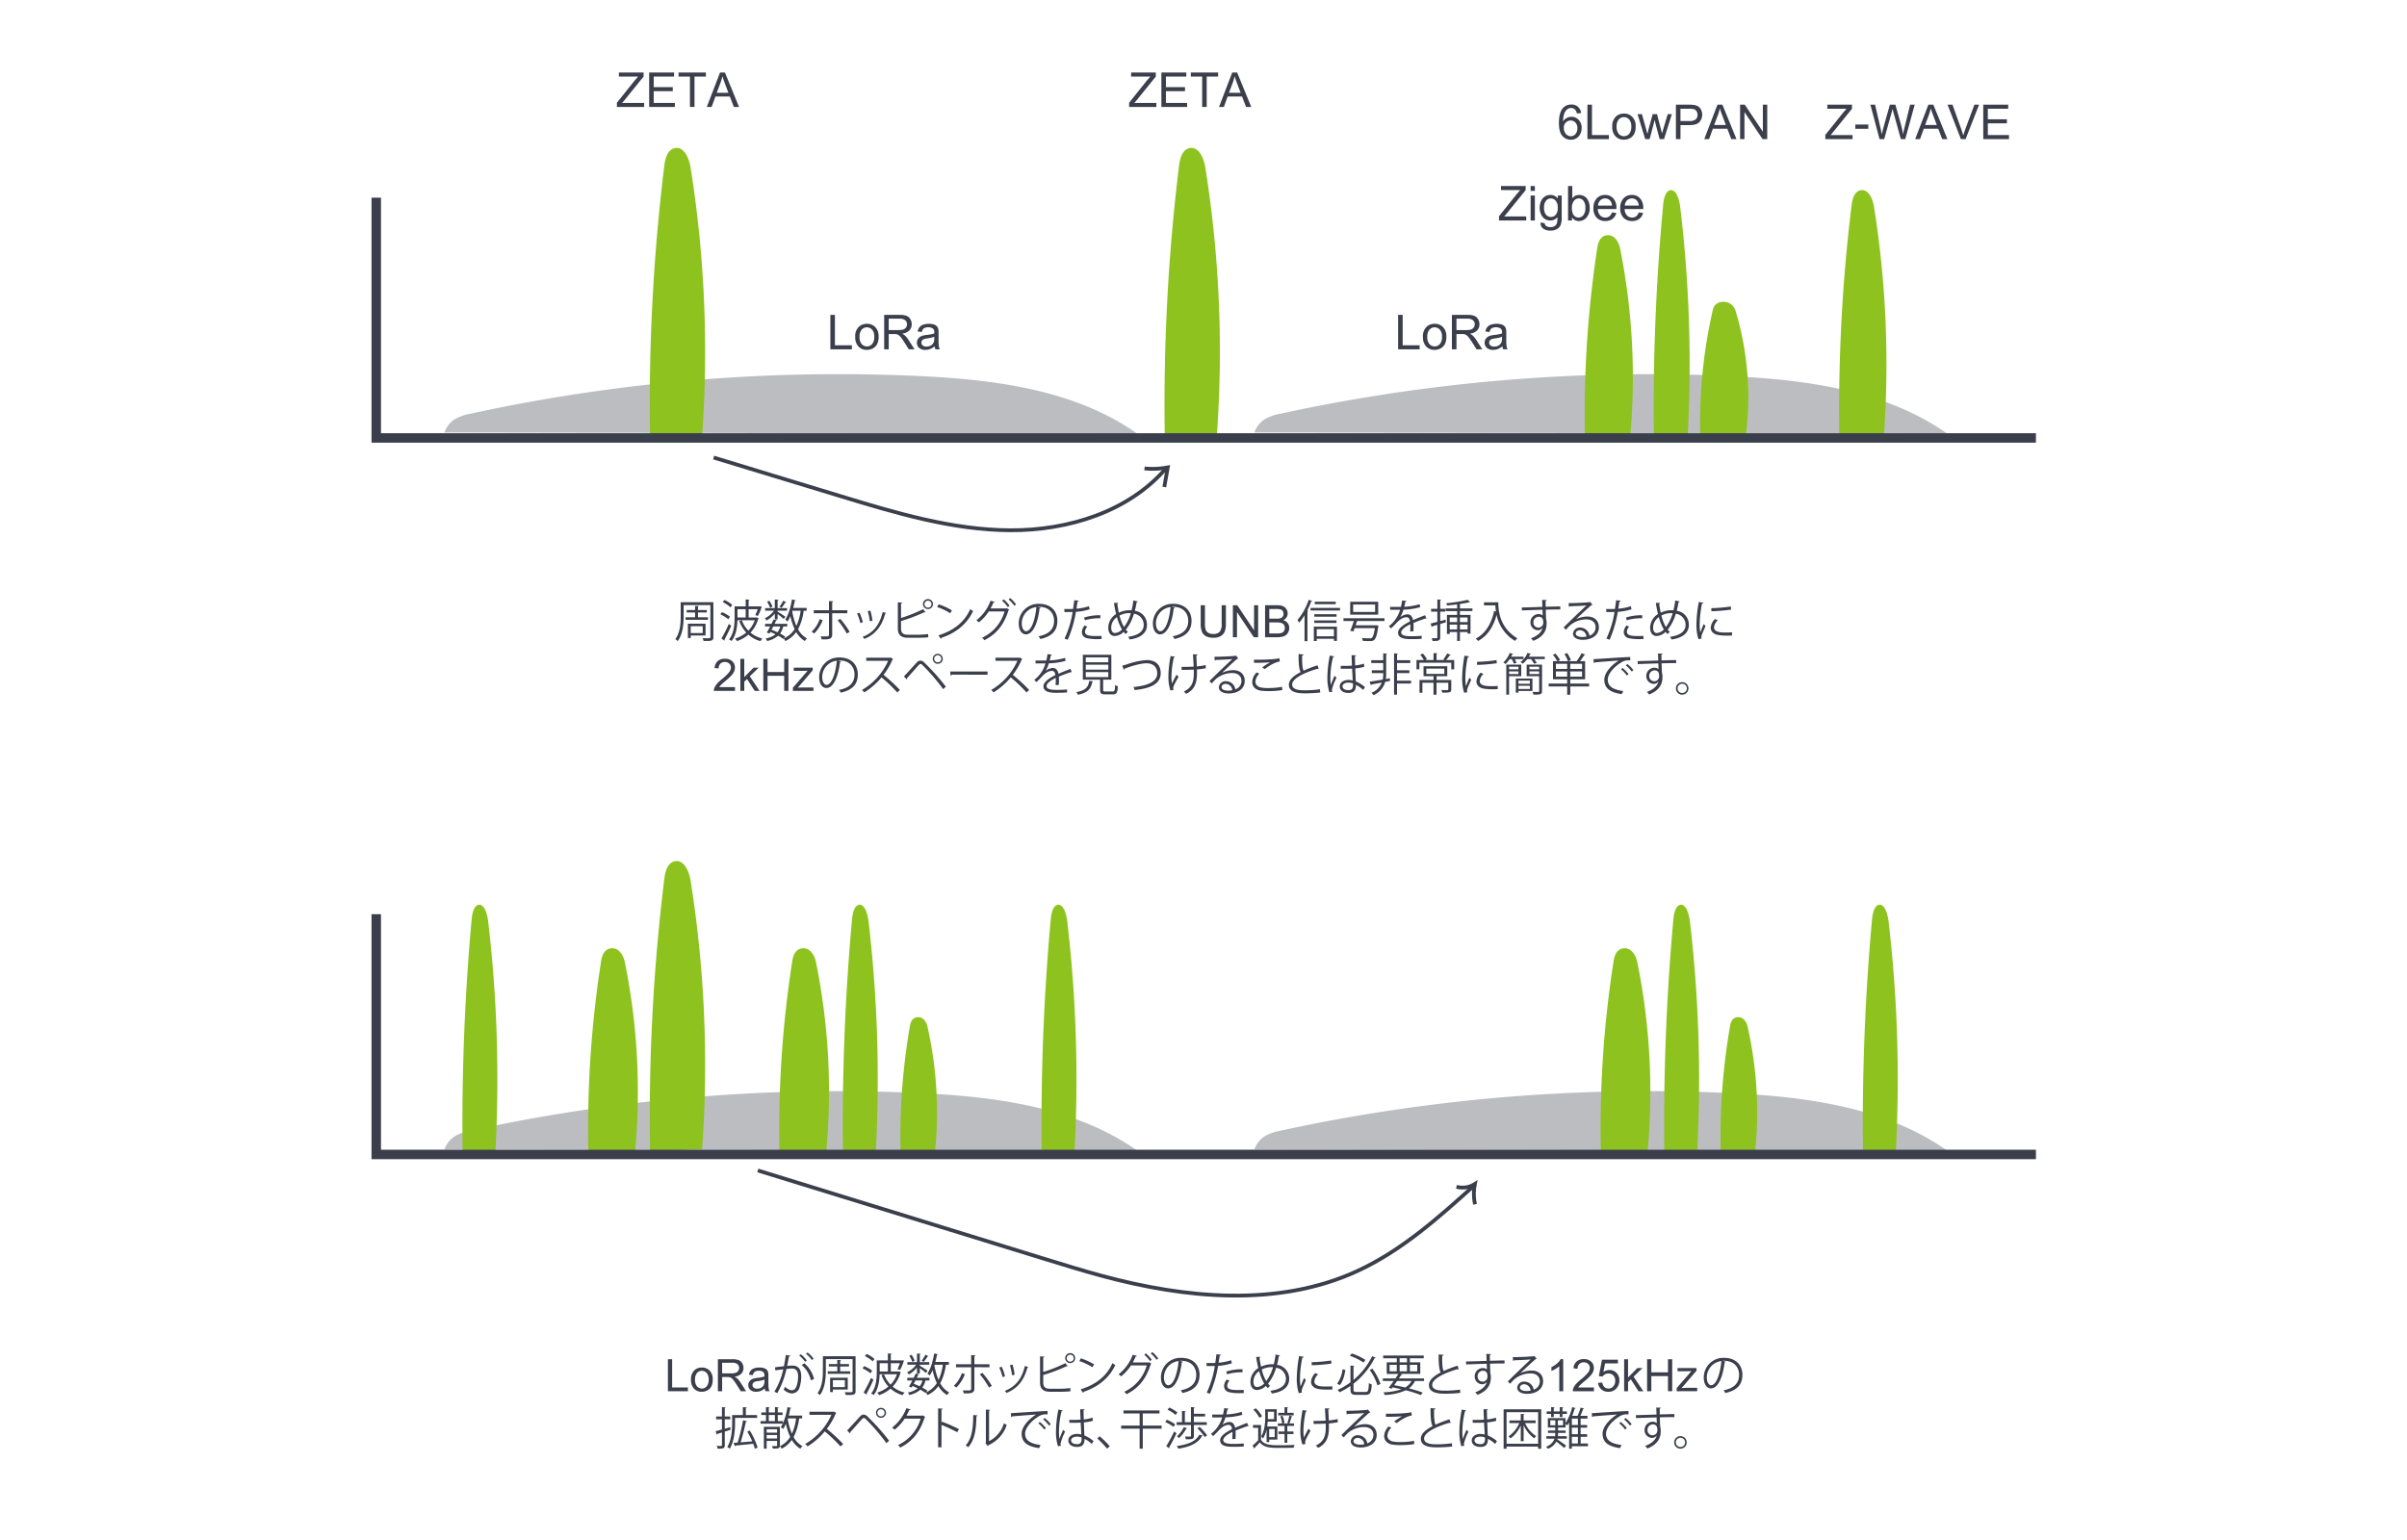 <svg id="レイヤー_1" data-name="レイヤー 1" xmlns="http://www.w3.org/2000/svg" viewBox="0 0 900 576"><defs><style>.cls-1{fill:#3b3f4c;}.cls-2{fill:#bcbdc0;}.cls-3{fill:#8dc21f;}.cls-4,.cls-5{fill:none;stroke:#3b3f4c;stroke-miterlimit:10;}.cls-4{stroke-width:3.538px;}.cls-5{stroke-width:1.415px;}</style></defs><title>zeta</title><path class="cls-1" d="M266.741,225.242v13.043c0,1.472-.769,1.489-3.662,1.456a4.808,4.808,0,0,0-.385-1.054c.568.017,1.12.033,1.555.033,1.254,0,1.371,0,1.371-.451V226.312h-10v4.248c0,2.759-.284,6.622-2.224,9.23a4.132,4.132,0,0,0-.886-.735c1.822-2.458,2.007-5.887,2.007-8.5v-5.318Zm-10.4,5.635H259.9v-1.789h-3.144v-.92H259.9V226.63l1.4.083c-.017.117-.117.2-.318.234v1.221h3.294v.92h-3.294v1.789h3.729v.937h-8.378Zm7.475,6.823h-5.552v.954h-1.053v-5.369h6.605Zm-1.07-3.495h-4.482v2.575h4.482Z"/><path class="cls-1" d="M269.95,228.938a12.7,12.7,0,0,1,3.01,1.739l-.652.937a12.616,12.616,0,0,0-2.977-1.84Zm-.2,9.9a51.755,51.755,0,0,0,2.776-5.484l.887.685c-.77,1.789-1.79,3.863-2.526,5.15a.335.335,0,0,1,.084.235.275.275,0,0,1-.067.184Zm1.121-14.448a11.149,11.149,0,0,1,2.926,1.873l-.652.9a12.582,12.582,0,0,0-2.91-1.973Zm12.09,6.522.736.368a.331.331,0,0,1-.184.183,12.285,12.285,0,0,1-2.91,5.151,11.335,11.335,0,0,0,4.465,2.224,4.655,4.655,0,0,0-.736.97,11.569,11.569,0,0,1-4.515-2.441,13.3,13.3,0,0,1-4.264,2.424,4.992,4.992,0,0,0-.719-.936,12.57,12.57,0,0,0,4.2-2.257,12.9,12.9,0,0,1-2.608-4.315l.953-.284a10.779,10.779,0,0,0,2.441,3.88,10.659,10.659,0,0,0,2.392-3.9h-6.472c-.067,2.492-.5,5.6-2.207,7.776a4.155,4.155,0,0,0-.953-.569c1.889-2.357,2.09-5.685,2.09-8.126V226.8h4.147v-2.592l1.438.083c-.016.117-.1.2-.334.235V226.8h4.264l.652.05a17.337,17.337,0,0,1-1.455,3.529l-.969-.318a21.191,21.191,0,0,0,.919-2.207h-3.411v3.11h2.826Zm-4.147-3.06h-3.06v3.11h3.06Z"/><path class="cls-1" d="M289.7,231.68v-2.191a10.977,10.977,0,0,1-3.077,2.593,4.3,4.3,0,0,0-.619-.854A8.612,8.612,0,0,0,289.4,228.4h-3.3v-.953h3.6v-3.211l1.371.083c-.016.117-.1.2-.318.218v2.91H294.3v.953h-3.546v.384c.686.4,2.476,1.556,2.927,1.89l-.652.819c-.4-.385-1.472-1.221-2.275-1.806v1.99Zm4.666,2.626h-1.5a7.3,7.3,0,0,1-1.188,2.659,15.764,15.764,0,0,1,1.94,1.187l-.752.836a13.512,13.512,0,0,0-1.907-1.221,9.4,9.4,0,0,1-4.147,1.99,2.689,2.689,0,0,0-.535-.953,8.294,8.294,0,0,0,3.7-1.555c-.636-.318-1.288-.619-1.94-.886l-.335.6-.986-.368c.368-.619.819-1.439,1.254-2.291h-1.89v-.987h2.392c.267-.552.534-1.1.752-1.6l1.321.3c-.05.118-.151.168-.368.151-.167.351-.351.753-.551,1.154h4.749Zm-6.706-9.6a8.492,8.492,0,0,1,1.171,2.224l-.887.418a8.915,8.915,0,0,0-1.137-2.258Zm1.471,9.6c-.217.418-.434.836-.652,1.237.753.284,1.506.6,2.224.937a5.865,5.865,0,0,0,1.054-2.174Zm2.342-7.359a15.486,15.486,0,0,0,1.354-2.257l1.171.518c-.05.117-.184.134-.335.117a17.614,17.614,0,0,1-1.421,2.024Zm10.15,1.489H300.5a19.673,19.673,0,0,1-2.107,6.907,8.4,8.4,0,0,0,3.361,3.461,4.458,4.458,0,0,0-.8.97,9.355,9.355,0,0,1-3.245-3.361,10.561,10.561,0,0,1-4.08,3.361,4.4,4.4,0,0,0-.619-.953,9.367,9.367,0,0,0,4.114-3.529,21.709,21.709,0,0,1-1.589-4.849,11.378,11.378,0,0,1-1.087,2.023,4.476,4.476,0,0,0-.853-.719c1.187-1.673,2.041-4.615,2.526-7.525l1.421.3c-.033.134-.15.2-.368.2-.167.887-.368,1.79-.6,2.659h5.05Zm-5.351,0-.05.167a23.039,23.039,0,0,0,1.555,5.5,19.609,19.609,0,0,0,1.589-5.669Z"/><path class="cls-1" d="M307.607,231.965a14.322,14.322,0,0,1-3.161,4.966l-.97-.636a11.919,11.919,0,0,0,3.027-4.732Zm3.562-2.609v7.96c0,1.872-1.472,1.856-3.964,1.823a5.218,5.218,0,0,0-.368-1.1c.385.016,2.258,0,2.442,0a.637.637,0,0,0,.685-.7v-7.976h-5.685v-1.121h5.685v-3.428l1.589.084c-.016.167-.133.3-.384.317v3.027h5.652v1.121Zm2.993,2.106a32.2,32.2,0,0,1,3.528,4.867l-1.07.619a30.138,30.138,0,0,0-3.412-4.95Z"/><path class="cls-1" d="M321.368,229.172a18.02,18.02,0,0,1,1.254,3.595l-.936.251a18.752,18.752,0,0,0-1.221-3.562Zm9.984.117c-.034.15-.2.184-.351.167-1.3,4.883-3.763,7.876-7.81,9.515a4.61,4.61,0,0,0-.652-.769c4-1.572,6.287-4.315,7.508-9.3Zm-5.92-.92a22.9,22.9,0,0,1,.785,3.8l-.986.184a20.124,20.124,0,0,0-.786-3.763Z"/><path class="cls-1" d="M343.524,237.4a29.332,29.332,0,0,0,3.512-.252c.016.369.033.837.067,1.205-1.1.133-2.776.183-3.462.183h-4.18c-2.525,0-3.747-1.087-3.747-3.478v-9.766l1.639.1c-.033.166-.15.267-.451.317v5.435a54.94,54.94,0,0,0,8.294-3.311l.853,1.154a.34.34,0,0,1-.184.05.671.671,0,0,1-.25-.05,63.081,63.081,0,0,1-8.713,3.294v2.793c0,1.705.819,2.325,2.542,2.325ZM347,224.071a1.873,1.873,0,1,1-1.89,1.874A1.87,1.87,0,0,1,347,224.071Zm1.3,1.874a1.313,1.313,0,1,0-1.3,1.337A1.325,1.325,0,0,0,348.307,225.945Z"/><path class="cls-1" d="M350.948,226.045a20.747,20.747,0,0,1,4.983,2.274l-.635,1.053a21.4,21.4,0,0,0-4.883-2.324Zm-.067,11.589c5.937-1.84,9.883-5.168,11.89-9.8a6.587,6.587,0,0,0,1.087.686c-2.09,4.582-6.171,8.143-11.84,10.033a.548.548,0,0,1-.234.385Z"/><path class="cls-1" d="M377.352,228.018a.9.9,0,0,1-.251.251c-1.772,5.535-4.515,8.879-9.046,11.187a4,4,0,0,0-.854-.92,15.485,15.485,0,0,0,8.412-9.85h-5.9a16.691,16.691,0,0,1-3.7,4.081,5.452,5.452,0,0,0-.936-.753,16.645,16.645,0,0,0,5.3-7.324l1.571.435c-.05.167-.25.234-.468.217-.334.753-.719,1.556-1.1,2.225H376.2l.2-.1Zm-2.074-3.847a12.579,12.579,0,0,1,2.191,2.375l-.618.535a12.024,12.024,0,0,0-2.158-2.374Zm2.425-.484a12.029,12.029,0,0,1,2.191,2.375l-.619.518a11.819,11.819,0,0,0-2.157-2.358Z"/><path class="cls-1" d="M389.124,227.265a.432.432,0,0,1-.418.268c-.6,5.2-2.341,9.733-5.117,9.733-1.4,0-2.676-1.405-2.676-4.047a7.337,7.337,0,0,1,7.525-7.375c4.833,0,6.923,3.06,6.923,6.321,0,3.98-2.308,5.9-6.354,6.84a6.538,6.538,0,0,0-.7-1.02c3.847-.736,5.82-2.609,5.82-5.77,0-2.759-1.773-5.268-5.686-5.268a4.642,4.642,0,0,0-.5.034Zm-1.606-.217a6.155,6.155,0,0,0-5.468,6.137c0,1.79.77,2.91,1.572,2.91C385.645,236.1,387.1,231.63,387.518,227.048Z"/><path class="cls-1" d="M407.434,227.884a20.975,20.975,0,0,1-5.134.954,44.151,44.151,0,0,1-3.06,10.451l-1.2-.452a35.774,35.774,0,0,0,3.026-9.95c-.334.017-2.575.034-3.076.017l-.017-1.137c.268.017.619.017,1,.017.15,0,1.823,0,2.258-.017.167-1.07.334-2.241.434-3.261l1.723.168c-.017.183-.251.317-.485.334-.1.736-.267,1.639-.418,2.659a19.375,19.375,0,0,0,4.682-.937Zm4.448,11.138c-.5.016-1.02.033-1.539.033a16.753,16.753,0,0,1-3.963-.368,2.322,2.322,0,0,1-1.856-2.308,4.027,4.027,0,0,1,1.037-2.424l1,.435a3.075,3.075,0,0,0-.87,1.856c0,1.32,1.271,1.655,4.315,1.655.619,0,1.254-.017,1.873-.067Zm-6.522-8.061a19.958,19.958,0,0,1,6.071-.853v1.137a18.868,18.868,0,0,0-5.786.753Z"/><path class="cls-1" d="M425.443,224.958c-.034.15-.217.217-.435.25a31.326,31.326,0,0,1-.686,3.244,5.207,5.207,0,0,1,4.549,5.252c0,2.976-2.258,4.883-6.489,5.484-.167-.351-.351-.718-.535-1.02,3.7-.485,5.8-1.99,5.8-4.431a4.171,4.171,0,0,0-3.662-4.181,16.865,16.865,0,0,1-3.027,5.953,5.917,5.917,0,0,0,.769.82l-.853.819a8.8,8.8,0,0,1-.719-.819,5.007,5.007,0,0,1-3.394,1.555c-1.472,0-2.375-1.254-2.375-3.077a6.08,6.08,0,0,1,2.943-5.133c-.317-1.271-.585-2.659-.819-4.164l1.605-.034a.42.42,0,0,1-.351.368c.167,1.154.351,2.274.585,3.311a9.512,9.512,0,0,1,4.365-.92,3.041,3.041,0,0,1,.4.017,33.406,33.406,0,0,0,.669-3.662Zm-5.92,10.485a17.669,17.669,0,0,1-1.873-4.632,4.793,4.793,0,0,0-2.157,3.913c0,1.187.451,2.04,1.354,2.04A4,4,0,0,0,419.523,235.443Zm.752-.92a14.665,14.665,0,0,0,2.542-5.184c-.184-.017-.4-.017-.585-.017a7.672,7.672,0,0,0-3.629.9A16.032,16.032,0,0,0,420.275,234.523Z"/><path class="cls-1" d="M439.288,227.265a.433.433,0,0,1-.419.268c-.6,5.2-2.341,9.733-5.117,9.733-1.4,0-2.675-1.405-2.675-4.047a7.337,7.337,0,0,1,7.525-7.375c4.833,0,6.923,3.06,6.923,6.321,0,3.98-2.308,5.9-6.354,6.84a6.538,6.538,0,0,0-.7-1.02c3.846-.736,5.819-2.609,5.819-5.77,0-2.759-1.772-5.268-5.685-5.268a4.642,4.642,0,0,0-.5.034Zm-1.606-.217a6.155,6.155,0,0,0-5.468,6.137c0,1.79.769,2.91,1.572,2.91C435.809,236.1,437.264,231.63,437.682,227.048Z"/><path class="cls-1" d="M456.789,226.366h1.583v6.916a8.192,8.192,0,0,1-.408,2.866,3.491,3.491,0,0,1-1.474,1.726,5.213,5.213,0,0,1-2.8.666,5.739,5.739,0,0,1-2.751-.58,3.309,3.309,0,0,1-1.527-1.678,7.989,7.989,0,0,1-.457-3v-6.916h1.584v6.908a6.715,6.715,0,0,0,.29,2.3,2.2,2.2,0,0,0,1,1.139,3.448,3.448,0,0,0,1.726.4,3.3,3.3,0,0,0,2.491-.792,4.564,4.564,0,0,0,.743-3.045Z"/><path class="cls-1" d="M460.993,238.336v-11.97h1.625l6.287,9.4v-9.4h1.519v11.97H468.8l-6.287-9.406v9.406Z"/><path class="cls-1" d="M473.02,238.336v-11.97h4.49a5.546,5.546,0,0,1,2.2.364,2.832,2.832,0,0,1,1.3,1.118,2.949,2.949,0,0,1,.469,1.58,2.709,2.709,0,0,1-.416,1.445,2.973,2.973,0,0,1-1.257,1.094,3.131,3.131,0,0,1,1.669,1.086,2.9,2.9,0,0,1,.584,1.813,3.491,3.491,0,0,1-.355,1.563,3.021,3.021,0,0,1-.878,1.115,3.676,3.676,0,0,1-1.31.592,7.987,7.987,0,0,1-1.931.2Zm1.584-6.94h2.588a5.745,5.745,0,0,0,1.51-.139,1.679,1.679,0,0,0,.911-.6,1.718,1.718,0,0,0,.306-1.045,1.921,1.921,0,0,0-.286-1.049,1.446,1.446,0,0,0-.816-.621,6.851,6.851,0,0,0-1.821-.167H474.6Zm0,5.527h2.98a6.88,6.88,0,0,0,1.078-.057,2.587,2.587,0,0,0,.914-.326,1.742,1.742,0,0,0,.6-.666,2.079,2.079,0,0,0,.237-1.008,1.988,1.988,0,0,0-.343-1.164,1.813,1.813,0,0,0-.951-.694,5.91,5.91,0,0,0-1.751-.2H474.6Z"/><path class="cls-1" d="M487.778,230.125a19.661,19.661,0,0,1-2.04,2.793,8.4,8.4,0,0,0-.585-1.054,22.289,22.289,0,0,0,4.181-7.525l1.337.452c-.066.117-.184.167-.384.15a30.334,30.334,0,0,1-1.539,3.462l.452.117c-.034.1-.118.183-.335.2v11.086h-1.087Zm2.241-2.743h11.037v.953H490.019Zm1.237,12.375V234.39H499.9v5.317h-1.137v-.786h-6.421v.836Zm8.5-10.034v.937h-8.328v-.937ZM491.424,233v-.937h8.311V233Zm8.026-7.961v.937h-7.843v-.937Zm-.685,10.285h-6.421v2.659h6.421Z"/><path class="cls-1" d="M517.677,232.265H507.443c-.151.5-.352,1.054-.536,1.622h7.559l.268-.05.719.235a1.246,1.246,0,0,1-.1.3c-.451,3.077-.886,4.4-1.522,4.95-.417.385-.8.468-1.94.468-.6,0-1.454-.033-2.341-.1a2.126,2.126,0,0,0-.384-1.054c1.22.1,2.458.118,2.91.118a1.346,1.346,0,0,0,.819-.151c.485-.367.836-1.421,1.187-3.662h-7.558c-.167.451-.318.87-.468,1.221-.636-.134-.92-.184-1.2-.218a36.3,36.3,0,0,0,1.354-3.679h-3.879v-1.037h15.351Zm-2.358-7.19v4.833H504.851v-4.833Zm-1.154,3.812V226.1h-8.211v2.792Z"/><path class="cls-1" d="M533.362,231.379a.238.238,0,0,1-.1.034.427.427,0,0,1-.252-.1c-1.271.419-3.127,1.1-4.515,1.706q.051.576.051,1.3c0,.536-.017,1.138-.051,1.79l-1.22.066c.049-.6.083-1.371.083-2.023,0-.251,0-.485-.017-.669-1.889.92-3.427,2.04-3.427,3.044,0,.97,1.153,1.438,3.461,1.438a37.648,37.648,0,0,0,4.2-.167l.017,1.12c-.986.1-2.491.134-4.214.134-3.211,0-4.632-.77-4.632-2.475,0-1.472,1.939-2.893,4.448-4.147-.1-1.054-.569-1.572-1.238-1.572-1.22,0-2.491.685-4,2.358-.468.518-1.121,1.171-1.84,1.822l-.819-.819a11.746,11.746,0,0,0,4.214-6.171l-.937.017h-2.792v-1.087c1.02.017,2.207.017,2.893.017l1.137-.017a21.743,21.743,0,0,0,.452-2.391l1.638.2c-.033.167-.167.267-.418.3-.117.669-.267,1.254-.418,1.856a22.868,22.868,0,0,0,5.753-.969l.2,1.12a25.278,25.278,0,0,1-6.271.937,12.194,12.194,0,0,1-1.2,2.826h.016a4.452,4.452,0,0,1,2.692-1.087c1.138,0,1.857.819,2.074,2.174,1.4-.636,3.177-1.322,4.515-1.84Z"/><path class="cls-1" d="M540.517,231.764l.117.986-2.123.636v4.983c0,1.355-.77,1.388-2.86,1.388a3.634,3.634,0,0,0-.351-1.07c.367.017.7.017.987.017,1.153,0,1.153-.017,1.153-.335V233.7c-.719.217-1.371.4-1.89.551a.271.271,0,0,1-.217.268l-.4-1.3c.686-.168,1.555-.385,2.508-.636V228.77H535.1v-1.053h2.341v-3.5l1.388.083c-.017.134-.1.2-.317.235v3.177h1.839v1.053h-1.839V232.3Zm10.034-3.2h-4.666v1.422h3.947V237h-1.088v-.6h-2.859v3.345h-1.053V236.4h-2.776v.719h-1.037v-7.124h3.813v-1.422H540.5v-1h4.332v-1.522c-1.254.167-2.559.317-3.779.418a3.424,3.424,0,0,0-.285-.853,58.26,58.26,0,0,0,8.06-1.271l.82.9c-.033.033-.084.033-.151.033a.654.654,0,0,1-.167-.016,33.361,33.361,0,0,1-3.445.635v1.673h4.666Zm-5.719,2.392h-2.776v1.723h2.776Zm-2.776,4.465h2.776V233.62h-2.776Zm6.688-4.465h-2.859v1.723h2.859Zm-2.859,4.465h2.859V233.62h-2.859Z"/><path class="cls-1" d="M559.1,225.259h1.136c0,2.993.386,9.482,7.141,13.5a6.171,6.171,0,0,0-.9.953,14.825,14.825,0,0,1-6.889-9.733c-1.205,4.465-3.378,7.81-6.89,9.75a7.63,7.63,0,0,0-.937-.853c3.7-1.923,5.854-5.485,6.907-10.351l.686.166a17.25,17.25,0,0,1-.218-2.273h-4.264v-1.138H559.1Z"/><path class="cls-1" d="M576.719,226.981c-.017-.368-.067-2.19-.1-2.609l1.722.067c-.017.134-.134.3-.435.352,0,.2,0,.4.034,2.156,2.057-.066,4.214-.117,5.468-.133v1.154c-1.421-.034-3.445,0-5.435.067.034,1.3.067,2.508.117,3.427a5.681,5.681,0,0,1,.2,1.757,7.216,7.216,0,0,1-.167,1.622c-.435,1.956-1.873,3.678-4.817,4.849a9.2,9.2,0,0,0-.852-.953c2.558-.92,3.93-2.308,4.347-3.9h-.016a2.1,2.1,0,0,1-1.723.886,2.852,2.852,0,0,1-2.809-2.926,3.077,3.077,0,0,1,3.01-3.127,2.476,2.476,0,0,1,1.555.518c0-.284-.033-1.405-.066-2.124-1.74.033-7.024.218-7.71.251l-.033-1.1,3.813-.1Zm.317,5.869c0-.651,0-2.173-1.7-2.173a2.018,2.018,0,0,0-1.99,2.124,1.872,1.872,0,0,0,1.856,1.94A1.8,1.8,0,0,0,577.036,232.85Z"/><path class="cls-1" d="M589.36,231.563a10.139,10.139,0,0,1,4.148-.97c2.659,0,4.331,1.555,4.331,4.014,0,3.027-2.659,4.7-6.02,4.7-2.174,0-3.662-.87-3.662-2.341a2.525,2.525,0,0,1,2.742-2.241,3.529,3.529,0,0,1,3.412,3.027,3.279,3.279,0,0,0,2.307-3.127c0-1.807-1.338-2.961-3.445-2.961a9.527,9.527,0,0,0-6.07,2.191c-.5.468-1.154,1.171-1.6,1.689l-.854-.853c1.506-1.571,6.289-6.137,8.563-8.261-.97.134-4.315.268-6.221.335a.555.555,0,0,1-.351.251l-.134-1.422c2.258-.017,6.572-.184,7.793-.368l.251-.117.886,1.087a.8.8,0,0,1-.4.15c-1.187.971-4.364,3.947-5.669,5.2Zm2.308,6.689a7.338,7.338,0,0,0,1.522-.167,2.579,2.579,0,0,0-2.374-2.375c-.87,0-1.639.468-1.639,1.238C589.177,237.968,590.565,238.252,591.668,238.252Z"/><path class="cls-1" d="M610.045,227.884a20.975,20.975,0,0,1-5.134.954,44.1,44.1,0,0,1-3.06,10.451l-1.2-.452a35.774,35.774,0,0,0,3.027-9.95c-.334.017-2.576.034-3.077.017l-.017-1.137c.268.017.619.017,1,.017.151,0,1.823,0,2.258-.017.167-1.07.335-2.241.435-3.261l1.723.168c-.018.183-.252.317-.486.334-.1.736-.267,1.639-.418,2.659a19.375,19.375,0,0,0,4.682-.937Zm4.448,11.138c-.5.016-1.02.033-1.538.033a16.742,16.742,0,0,1-3.963-.368,2.322,2.322,0,0,1-1.857-2.308,4.033,4.033,0,0,1,1.037-2.424l1,.435a3.072,3.072,0,0,0-.869,1.856c0,1.32,1.271,1.655,4.315,1.655.618,0,1.254-.017,1.872-.067Zm-6.521-8.061a19.952,19.952,0,0,1,6.07-.853v1.137a18.872,18.872,0,0,0-5.786.753Z"/><path class="cls-1" d="M628.054,224.958c-.033.15-.217.217-.435.25a31.066,31.066,0,0,1-.686,3.244,5.206,5.206,0,0,1,4.549,5.252c0,2.976-2.258,4.883-6.488,5.484-.168-.351-.351-.718-.535-1.02,3.7-.485,5.8-1.99,5.8-4.431a4.171,4.171,0,0,0-3.662-4.181,16.865,16.865,0,0,1-3.027,5.953,5.924,5.924,0,0,0,.77.82l-.853.819a8.664,8.664,0,0,1-.72-.819,5,5,0,0,1-3.394,1.555c-1.472,0-2.375-1.254-2.375-3.077a6.079,6.079,0,0,1,2.944-5.133c-.318-1.271-.586-2.659-.82-4.164l1.606-.034a.42.42,0,0,1-.351.368c.166,1.154.351,2.274.585,3.311a9.511,9.511,0,0,1,4.364-.92,3.049,3.049,0,0,1,.4.017,33.887,33.887,0,0,0,.669-3.662Zm-5.92,10.485a17.635,17.635,0,0,1-1.872-4.632,4.793,4.793,0,0,0-2.158,3.913c0,1.187.452,2.04,1.355,2.04A4,4,0,0,0,622.134,235.443Zm.752-.92a14.648,14.648,0,0,0,2.542-5.184c-.183-.017-.4-.017-.585-.017a7.665,7.665,0,0,0-3.628.9A16,16,0,0,0,622.886,234.523Z"/><path class="cls-1" d="M636.966,225.459c-.051.184-.217.285-.552.268a40.135,40.135,0,0,0-.887,7.525,18.42,18.42,0,0,0,.218,3.311c.318-.82,1.037-2.575,1.271-3.161l.7.736c-.686,1.689-1.187,2.642-1.421,3.395a2.852,2.852,0,0,0-.134.786,1.734,1.734,0,0,0,.084.518l-1.188.218a18.394,18.394,0,0,1-.735-5.753,48.915,48.915,0,0,1,.886-8.144Zm10.652,12.224c-.6.034-1.221.051-1.839.051a23.049,23.049,0,0,1-3.111-.184c-2.057-.3-3.01-1.438-3.01-2.776a5.112,5.112,0,0,1,1.572-3.228l1.087.468a3.957,3.957,0,0,0-1.421,2.626c0,1.94,2.842,1.94,4.581,1.94.7,0,1.456-.034,2.158-.084Zm-7.742-10.217a54.505,54.505,0,0,0,7.291-.636l.1,1.171a63.517,63.517,0,0,1-7.358.619Z"/><path class="cls-1" d="M274.828,256.989V258.4h-7.911a2.6,2.6,0,0,1,.171-1.02,5.414,5.414,0,0,1,.968-1.593,15.12,15.12,0,0,1,1.923-1.812,16.387,16.387,0,0,0,2.637-2.535,3.038,3.038,0,0,0,.686-1.768,1.967,1.967,0,0,0-.625-1.474,2.252,2.252,0,0,0-1.629-.6,2.3,2.3,0,0,0-1.7.637,2.408,2.408,0,0,0-.645,1.764l-1.511-.155a3.719,3.719,0,0,1,1.168-2.576,3.98,3.98,0,0,1,2.719-.886,3.8,3.8,0,0,1,2.727.955,3.138,3.138,0,0,1,1,2.368,3.586,3.586,0,0,1-.294,1.412,5.475,5.475,0,0,1-.976,1.462,23.682,23.682,0,0,1-2.265,2.106q-1.323,1.11-1.7,1.507a4.821,4.821,0,0,0-.62.8Z"/><path class="cls-1" d="M276.821,258.4V246.432h1.469v6.825l3.478-3.527h1.9l-3.315,3.217,3.649,5.454h-1.812l-2.866-4.433-1.037,1V258.4Z"/><path class="cls-1" d="M285.41,258.4V246.432h1.584v4.915h6.221v-4.915H294.8V258.4h-1.584v-5.642h-6.221V258.4Z"/><path class="cls-1" d="M296.473,258.4v-1.192l5.519-6.336q-.939.05-1.657.049H296.8V249.73h7.087v.972l-4.694,5.5-.907,1q.988-.073,1.854-.073h4.009V258.4Z"/><path class="cls-1" d="M314.507,247.331a.433.433,0,0,1-.418.268c-.6,5.2-2.341,9.732-5.117,9.732-1.4,0-2.676-1.405-2.676-4.047a7.337,7.337,0,0,1,7.525-7.375c4.833,0,6.923,3.061,6.923,6.322,0,3.979-2.308,5.9-6.354,6.839a6.633,6.633,0,0,0-.7-1.02c3.847-.736,5.82-2.609,5.82-5.77,0-2.759-1.773-5.267-5.686-5.267a4.919,4.919,0,0,0-.5.033Zm-1.605-.218a6.156,6.156,0,0,0-5.469,6.138c0,1.789.77,2.91,1.572,2.91C311.028,256.161,312.484,251.7,312.9,247.113Z"/><path class="cls-1" d="M333.938,246.478a.348.348,0,0,1-.217.184,25.9,25.9,0,0,1-3.345,5.752,61.561,61.561,0,0,1,6.121,5.669l-1.021.887a54.58,54.58,0,0,0-5.87-5.619,26.316,26.316,0,0,1-6.437,5.619,6.374,6.374,0,0,0-.87-.9,23.978,23.978,0,0,0,9.8-10.919h-8.211V246.01h8.863l.217-.084Z"/><path class="cls-1" d="M337.983,253.017c1.271-1.338,3.913-4.281,4.867-5.3a1.85,1.85,0,0,1,1.3-.636,2.1,2.1,0,0,1,1.354.636,83.382,83.382,0,0,1,8.161,9.113l-1,.92a73.624,73.624,0,0,0-7.743-9,1.169,1.169,0,0,0-.719-.418c-.218,0-.418.167-.686.418-.785.853-3.227,3.662-4.347,4.867a.294.294,0,0,1,.016.117.473.473,0,0,1-.167.351Zm12.676-8.479a1.873,1.873,0,1,1-1.89,1.873A1.866,1.866,0,0,1,350.659,244.538Zm1.3,1.873a1.324,1.324,0,0,0-1.3-1.338,1.33,1.33,0,1,0,0,2.659A1.32,1.32,0,0,0,351.963,246.411Z"/><path class="cls-1" d="M355.29,251.16h13.963v1.188H355.925a.767.767,0,0,1-.535.317Z"/><path class="cls-1" d="M382.262,246.478a.346.346,0,0,1-.217.184,25.86,25.86,0,0,1-3.344,5.752,61.55,61.55,0,0,1,6.12,5.669l-1.02.887a54.58,54.58,0,0,0-5.87-5.619,26.322,26.322,0,0,1-6.438,5.619,6.309,6.309,0,0,0-.869-.9,23.976,23.976,0,0,0,9.8-10.919h-8.211V246.01h8.863l.218-.084Z"/><path class="cls-1" d="M400.773,251.444a.234.234,0,0,1-.1.034.417.417,0,0,1-.251-.1c-1.271.419-3.127,1.1-4.515,1.706.033.385.05.819.05,1.305,0,.535-.017,1.137-.05,1.789l-1.221.067c.05-.6.084-1.371.084-2.024,0-.25,0-.484-.017-.669-1.889.92-3.428,2.041-3.428,3.044,0,.97,1.153,1.438,3.461,1.438a37.437,37.437,0,0,0,4.2-.167l.017,1.12c-.987.1-2.492.134-4.215.134-3.21,0-4.632-.769-4.632-2.475,0-1.472,1.94-2.893,4.449-4.147-.1-1.054-.569-1.572-1.238-1.572-1.221,0-2.492.686-4,2.358-.468.518-1.12,1.171-1.839,1.823l-.82-.82a11.733,11.733,0,0,0,4.215-6.171l-.937.017H387.2v-1.087c1.019.017,2.207.017,2.893.017l1.137-.017a21.989,21.989,0,0,0,.451-2.391l1.639.2c-.034.167-.167.267-.418.3-.117.668-.267,1.254-.419,1.856a22.924,22.924,0,0,0,5.753-.97l.2,1.12a25.184,25.184,0,0,1-6.271.937,12.126,12.126,0,0,1-1.2,2.826h.016a4.455,4.455,0,0,1,2.693-1.087c1.137,0,1.857.819,2.074,2.174,1.4-.636,3.177-1.321,4.515-1.839Z"/><path class="cls-1" d="M408.765,254.822c-.017.117-.15.2-.351.218-.452,2.391-1.421,4.014-5.368,4.816a3.461,3.461,0,0,0-.619-.987c3.612-.652,4.515-1.956,4.849-4.2Zm3.712,3.228c0,.485.134.585.9.585h2.659c.7,0,.836-.318.9-2.425a3.376,3.376,0,0,0,1.036.468c-.134,2.425-.451,3.027-1.856,3.027H413.28c-1.538,0-1.94-.351-1.94-1.655V254.2h-6.455v-9.315h10.653V254.2h-3.061Zm-6.5-12.174V247.7H414.4v-1.823Zm0,2.742v1.84H414.4v-1.84Zm0,2.759v1.874H414.4v-1.874Z"/><path class="cls-1" d="M419.633,248.97c.385-.084.937-.234,1.723-.486a27.456,27.456,0,0,1,7.441-1.605c2.81,0,5.2,1.388,5.2,4.9,0,4.147-4.1,5.753-9.749,6.321a5.461,5.461,0,0,0-.435-1.137c5.167-.485,8.88-1.89,8.88-5.117,0-2.625-1.806-3.763-4.014-3.763-2.391,0-6.689,1.388-8.211,2.041a.451.451,0,0,1-.3.384Z"/><path class="cls-1" d="M439.331,245.642c-.034.15-.184.267-.435.3a35.862,35.862,0,0,0-.87,6.906,17.838,17.838,0,0,0,.168,2.809c.368-.752,1.187-2.341,1.706-3.31l.769.786c-1.221,2.173-1.99,3.561-1.99,4.214a2.323,2.323,0,0,0,.134.685l-1.171.234a16.431,16.431,0,0,1-.769-5.385,42.949,42.949,0,0,1,.836-7.508Zm2.475,3.8c1.338,0,3.311-.034,4.515-.117-.1-1.94-.217-4.248-.267-4.6l1.722.067c-.017.184-.184.334-.451.385.033.92.117,2.625.183,4.08a20.147,20.147,0,0,0,3.278-.518l.117,1.187a24.5,24.5,0,0,1-3.361.452c0,.1.017.367.017,1.354,0,3.612-.8,6.171-4.03,7.776a5.554,5.554,0,0,0-.9-.836c3.094-1.506,3.746-3.7,3.746-6.84l-.017-1.388c-1.12.067-3.043.117-4.531.117Z"/><path class="cls-1" d="M456.938,251.629a10.136,10.136,0,0,1,4.148-.971c2.659,0,4.331,1.556,4.331,4.014,0,3.027-2.659,4.7-6.021,4.7-2.173,0-3.661-.87-3.661-2.341a2.525,2.525,0,0,1,2.742-2.241,3.528,3.528,0,0,1,3.411,3.027,3.277,3.277,0,0,0,2.308-3.127c0-1.807-1.338-2.96-3.445-2.96a9.526,9.526,0,0,0-6.07,2.19c-.5.469-1.154,1.171-1.6,1.689l-.854-.852c1.5-1.572,6.289-6.138,8.562-8.262-.969.134-4.314.268-6.22.335a.555.555,0,0,1-.351.251l-.134-1.422c2.258-.016,6.572-.184,7.793-.367l.251-.117.886,1.086a.8.8,0,0,1-.4.151c-1.187.97-4.364,3.947-5.669,5.2Zm2.308,6.688a7.27,7.27,0,0,0,1.522-.167,2.58,2.58,0,0,0-2.374-2.375c-.87,0-1.64.469-1.64,1.238C456.754,258.033,458.142,258.317,459.246,258.317Z"/><path class="cls-1" d="M479.463,258.1a30.714,30.714,0,0,1-5.084.385,19.047,19.047,0,0,1-3.277-.218c-2.024-.451-2.893-1.722-2.893-3.194a5.356,5.356,0,0,1,1.7-3.579l.97.5a4.568,4.568,0,0,0-1.472,2.976c0,.97.653,1.856,2.091,2.174a13.9,13.9,0,0,0,2.726.2,27.922,27.922,0,0,0,5.15-.452Zm-7.509-8.445a20.94,20.94,0,0,1,2.96-1.939V247.7c-1.271.15-4.18.217-6.036.2,0-.317,0-.869-.017-1.171.368.017,6.789.118,9.532-.534l.133,1.237c-1.99.234-4.548,1.973-5.618,2.826Z"/><path class="cls-1" d="M493.074,250.224a.317.317,0,0,1-.133.017.657.657,0,0,1-.351-.1c-4.967,1.455-9.466,3.645-9.449,5.887,0,1.605,1.773,2.156,4.482,2.156a40.14,40.14,0,0,0,5.92-.384l.1,1.221a54.153,54.153,0,0,1-5.987.3c-3.31,0-5.719-.77-5.735-3.228-.017-1.789,1.772-3.361,4.4-4.716-.569-1.019-.77-2.959-.77-6.739l1.84.151c-.017.217-.184.351-.518.4-.017,2.926.083,4.749.551,5.653a46.893,46.893,0,0,1,5.218-2.007Z"/><path class="cls-1" d="M497.053,258.886a18.368,18.368,0,0,1-.719-5.886,42.587,42.587,0,0,1,.9-7.81l1.622.318a.432.432,0,0,1-.435.3,32.164,32.164,0,0,0-.969,7.208,19.814,19.814,0,0,0,.15,3.16c.368-1,1.037-2.609,1.388-3.4l.753.7a19.581,19.581,0,0,0-1.723,4.464,2.3,2.3,0,0,0,.167.8Zm4.248-9.85c1.4.017,2.809.034,4.214-.066-.067-1.439-.117-2.676-.151-3.913l1.69.049c-.017.168-.168.3-.435.352.016,1.07.05,2.157.084,3.428a14.834,14.834,0,0,0,3.277-.669l.15,1.17a16.1,16.1,0,0,1-3.378.6c.068,1.857.151,3.813.2,4.884A12.3,12.3,0,0,1,510.364,257l-.651,1.07a10.04,10.04,0,0,0-2.71-1.9c-.017,1.421-.284,3.01-2.793,3.01-1.956,0-3.26-.937-3.26-2.409,0-1.706,1.722-2.458,3.26-2.458a5.754,5.754,0,0,1,1.589.218c-.05-1.054-.15-2.81-.234-4.449-.519.033-1.221.051-1.706.051h-2.542Zm4.582,6.572a5.674,5.674,0,0,0-1.656-.3c-1.02,0-2.24.368-2.24,1.422,0,.937,1,1.405,2.223,1.405,1.238,0,1.69-.6,1.69-1.94Z"/><path class="cls-1" d="M519.678,253.7l.05.987-1.79.351a7.7,7.7,0,0,1-4.347,4.966,5.745,5.745,0,0,0-.82-.869,6.8,6.8,0,0,0,3.879-3.847c-1.471.285-2.842.536-3.845.72a.286.286,0,0,1-.235.251l-.451-1.288c1.271-.184,3.026-.468,4.883-.786a9.444,9.444,0,0,0,.2-1.907v-.518h-4.265v-1.053H517.2v-2.726h-4.482v-1.054H517.2v-2.558l1.438.084c-.017.117-.117.217-.334.234V252.3a10.233,10.233,0,0,1-.134,1.673Zm7.926.886v1.07H522.37v4.164h-1.121V244.371l1.456.084c-.017.133-.117.2-.335.234v2.24H527.3v1.054H522.37v2.726h4.616v1.053H522.37v2.826Z"/><path class="cls-1" d="M542.452,244.956a.357.357,0,0,1-.351.134c-.351.5-.9,1.238-1.371,1.772h3.01v3.479h-1.1v-2.459H530.713v2.459h-1.07v-3.479h2.742a12.606,12.606,0,0,0-1.337-1.99l.97-.417a10.961,10.961,0,0,1,1.521,2.107l-.635.3H536V244.27l1.456.1c-.017.117-.1.2-.318.234v2.257h3.026l-.5-.234a15.5,15.5,0,0,0,1.472-2.224Zm.185,9.365v3.495c0,1.254-.62,1.254-3.345,1.254a4.031,4.031,0,0,0-.385-.987c.636.017,1.221.034,1.639.034.853,0,.987,0,.987-.3v-2.458h-4.4v4.481H536v-4.481H531.85V259.1h-1.087v-4.782H536v-1.405h-3.729V249.2h8.88v3.712h-3.813a.558.558,0,0,1-.2.067v1.338Zm-9.315-4.231v1.956h6.722V250.09Z"/><path class="cls-1" d="M549.357,245.525c-.05.183-.217.284-.551.267a40.144,40.144,0,0,0-.887,7.525,18.346,18.346,0,0,0,.218,3.312c.318-.82,1.037-2.576,1.271-3.161l.7.736c-.686,1.689-1.187,2.642-1.421,3.394a2.858,2.858,0,0,0-.134.786,1.778,1.778,0,0,0,.083.519l-1.187.217a18.354,18.354,0,0,1-.735-5.752,49.021,49.021,0,0,1,.885-8.145Zm10.653,12.224c-.6.034-1.221.05-1.839.05a23.038,23.038,0,0,1-3.111-.184c-2.057-.3-3.01-1.438-3.01-2.776a5.105,5.105,0,0,1,1.571-3.227l1.088.468a3.957,3.957,0,0,0-1.422,2.625c0,1.94,2.843,1.94,4.582,1.94.7,0,1.456-.033,2.158-.084Zm-7.742-10.218a54.53,54.53,0,0,0,7.291-.635l.1,1.171a63.29,63.29,0,0,1-7.358.618Z"/><path class="cls-1" d="M566.045,248.234a8.8,8.8,0,0,0-.785-1.706h-.787a10.75,10.75,0,0,1-1.521,1.839,6.431,6.431,0,0,0-.837-.6,9.744,9.744,0,0,0,2.408-3.562l1.288.435a.349.349,0,0,1-.351.134c-.117.285-.268.552-.418.836h4.616v.92h-3.279a9.238,9.238,0,0,1,.669,1.405Zm2.759,4.682h-4.548v6.906h-1.037V248.585H568.8Zm-1.037-3.562h-3.511v1h3.511Zm-3.511,2.776h3.511v-1.02h-3.511Zm8.746,6.3h-5.235v.653h-.986V253.8H573Zm-.97-3.862h-4.265v1.17h4.265Zm-4.265,3.11h4.265v-1.2h-4.265Zm4.683-13.077c-.033.1-.167.15-.351.15-.134.285-.268.569-.435.853H577.6v.92h-3.929a7.644,7.644,0,0,1,.919,1.422l-.986.334a8.992,8.992,0,0,0-1.154-1.756h-1.4a9.51,9.51,0,0,1-1.657,1.706,5.963,5.963,0,0,0-.9-.569,8.2,8.2,0,0,0,2.659-3.462Zm4.131,3.98v9.883c0,1.254-.519,1.371-3.228,1.338a3.554,3.554,0,0,0-.351-1.02c.585.017,1.137.033,1.538.033.87,0,.97,0,.97-.351v-5.552h-4.682v-4.331Zm-1.071.769h-3.645v1h3.645Zm-3.645,2.776h3.645v-1.02h-3.645Z"/><path class="cls-1" d="M594.188,255.675v1.071h-7.057v3.093h-1.154v-3.093h-6.923v-1.071h6.923v-1.622h-5.3V247.3h1.606a14.54,14.54,0,0,0-1.64-2.391l.937-.435a12.511,12.511,0,0,1,1.739,2.375c-.4.234-.619.351-.819.451h3.763a11.1,11.1,0,0,0-1.3-2.659l1-.368a11.143,11.143,0,0,1,1.388,2.626l-.953.4h3.111a20.751,20.751,0,0,0,1.872-2.993l1.372.535a.4.4,0,0,1-.368.15,23.834,23.834,0,0,1-1.589,2.308h1.89v6.756h-5.552v1.622Zm-12.425-7.391v1.923h4.214v-1.923Zm0,4.8h4.214v-1.956h-4.214Zm9.783-2.876v-1.923h-4.415v1.923Zm0,2.876v-1.956h-4.415v1.956Z"/><path class="cls-1" d="M595.825,246.545c1.255-.051,11.556-.786,13.73-.8l.017,1.254c-.218-.017-.419-.017-.619-.017a4.817,4.817,0,0,0-2.86.854c-2.508,1.5-4.933,4.2-4.933,6.354,0,2.341,1.639,3.729,5.786,4.264l-.552,1.171c-4.749-.685-6.522-2.459-6.522-5.435,0-2.358,2.325-5.217,5.385-7.141-1.839.134-6.773.5-8.93.7a.508.508,0,0,1-.368.267Zm10.837,3.294a12.317,12.317,0,0,1,2.274,2.308l-.635.518a11.129,11.129,0,0,0-2.208-2.324Zm1.806-1.472a10.592,10.592,0,0,1,2.274,2.308l-.635.5a11.848,11.848,0,0,0-2.207-2.308Z"/><path class="cls-1" d="M620.038,247.046c-.016-.367-.066-2.19-.1-2.609l1.722.068c-.016.133-.133.3-.434.351,0,.2,0,.4.034,2.157,2.056-.067,4.213-.117,5.468-.134v1.154c-1.421-.034-3.445,0-5.435.067.033,1.3.067,2.509.117,3.428a5.708,5.708,0,0,1,.2,1.756,7.208,7.208,0,0,1-.168,1.622c-.434,1.957-1.873,3.679-4.816,4.85a9,9,0,0,0-.853-.953c2.559-.92,3.93-2.308,4.348-3.9h-.016a2.1,2.1,0,0,1-1.723.887,2.853,2.853,0,0,1-2.809-2.927,3.077,3.077,0,0,1,3.01-3.127,2.478,2.478,0,0,1,1.555.518c0-.284-.033-1.4-.067-2.124-1.739.034-7.023.218-7.709.251l-.033-1.1,3.812-.1Zm.318,5.87c0-.652,0-2.174-1.706-2.174a2.017,2.017,0,0,0-1.989,2.124,1.872,1.872,0,0,0,1.856,1.94A1.8,1.8,0,0,0,620.356,252.916Z"/><path class="cls-1" d="M631.325,257.481a2.341,2.341,0,1,1-2.341-2.341A2.347,2.347,0,0,1,631.325,257.481Zm-.6,0a1.731,1.731,0,1,0-1.739,1.723A1.728,1.728,0,0,0,630.723,257.481Z"/><path class="cls-1" d="M249.738,520.357v-11.97h1.584v10.557h5.895v1.413Z"/><path class="cls-1" d="M258.368,516.021a4.473,4.473,0,0,1,1.339-3.568,4.037,4.037,0,0,1,2.727-.963,3.886,3.886,0,0,1,2.923,1.172,4.455,4.455,0,0,1,1.135,3.237,5.733,5.733,0,0,1-.5,2.633,3.562,3.562,0,0,1-1.461,1.49,4.256,4.256,0,0,1-2.095.531,3.9,3.9,0,0,1-2.943-1.168A4.666,4.666,0,0,1,258.368,516.021Zm1.511,0a3.7,3.7,0,0,0,.726,2.5,2.421,2.421,0,0,0,3.65,0,3.781,3.781,0,0,0,.727-2.54,3.584,3.584,0,0,0-.731-2.437,2.423,2.423,0,0,0-3.646,0A3.679,3.679,0,0,0,259.879,516.021Z"/><path class="cls-1" d="M268.427,520.357v-11.97h5.307a7.06,7.06,0,0,1,2.433.323,2.654,2.654,0,0,1,1.331,1.139,3.4,3.4,0,0,1,.5,1.8,3.012,3.012,0,0,1-.824,2.147,4.172,4.172,0,0,1-2.548,1.111,4.077,4.077,0,0,1,.955.6,8.209,8.209,0,0,1,1.315,1.592l2.082,3.258h-1.992l-1.584-2.491q-.694-1.077-1.143-1.649a3.613,3.613,0,0,0-.8-.8,2.393,2.393,0,0,0-.723-.318,4.778,4.778,0,0,0-.882-.057h-1.837v5.315Zm1.584-6.687h3.4a5.093,5.093,0,0,0,1.7-.225,1.8,1.8,0,0,0,.931-.718,1.944,1.944,0,0,0,.318-1.074,1.783,1.783,0,0,0-.616-1.4,2.882,2.882,0,0,0-1.947-.547h-3.789Z"/><path class="cls-1" d="M285.949,519.287a5.494,5.494,0,0,1-1.572.98,4.556,4.556,0,0,1-1.621.286,3.155,3.155,0,0,1-2.2-.7,2.3,2.3,0,0,1-.768-1.784,2.376,2.376,0,0,1,.29-1.164,2.406,2.406,0,0,1,.76-.845,3.579,3.579,0,0,1,1.057-.482,10.593,10.593,0,0,1,1.306-.22,13.47,13.47,0,0,0,2.621-.506c.006-.2.008-.33.008-.384a1.626,1.626,0,0,0-.416-1.266,2.462,2.462,0,0,0-1.674-.5,2.6,2.6,0,0,0-1.531.364,2.216,2.216,0,0,0-.73,1.286l-1.437-.2a3.543,3.543,0,0,1,.645-1.49,2.819,2.819,0,0,1,1.3-.874,5.792,5.792,0,0,1,1.967-.306,5.215,5.215,0,0,1,1.805.261,2.373,2.373,0,0,1,1.02.657,2.31,2.31,0,0,1,.458,1,8.283,8.283,0,0,1,.073,1.355v1.959a20.712,20.712,0,0,0,.094,2.593,3.28,3.28,0,0,0,.371,1.041h-1.534A3.1,3.1,0,0,1,285.949,519.287Zm-.123-3.282a10.733,10.733,0,0,1-2.4.555,5.538,5.538,0,0,0-1.282.294,1.274,1.274,0,0,0-.58.478,1.3,1.3,0,0,0,.241,1.678,1.917,1.917,0,0,0,1.3.391,3.03,3.03,0,0,0,1.511-.371,2.284,2.284,0,0,0,.971-1.017,3.543,3.543,0,0,0,.237-1.469Z"/><path class="cls-1" d="M295.562,507.046c-.034.2-.235.284-.553.3-.183.938-.484,2.56-.685,3.563.753-.085,1.438-.151,1.856-.151,2.542-.033,3.412,1.656,3.412,4.164a13.022,13.022,0,0,1-.569,3.746,3.061,3.061,0,0,1-2.977,2.526,4.956,4.956,0,0,1-3.026-1.455,6.26,6.26,0,0,0,.451-1.021c1.338,1.037,2.04,1.271,2.559,1.271.953,0,1.521-.6,1.856-1.672a12.634,12.634,0,0,0,.535-3.428c-.017-1.906-.636-3.044-2.307-3.028a19.38,19.38,0,0,0-2.041.168,32.076,32.076,0,0,1-3.428,9.03l-1.1-.535a27.323,27.323,0,0,0,3.328-8.361c-.853.1-2.073.251-2.976.4l-.1-1.172c.819-.1,2.191-.25,3.312-.383.25-1.221.517-2.726.718-4.2Zm3.879-.519a11.733,11.733,0,0,1,2.241,2.342l-.652.468a11.107,11.107,0,0,0-2.208-2.324Zm3.746,9.732a10.529,10.529,0,0,0-3.412-5.7l.971-.652a11.083,11.083,0,0,1,3.645,5.9Zm-1.221-10.384a10.927,10.927,0,0,1,2.258,2.325l-.653.484a11.226,11.226,0,0,0-2.207-2.341Z"/><path class="cls-1" d="M319.908,507.263v13.043c0,1.473-.769,1.489-3.662,1.456a4.743,4.743,0,0,0-.385-1.054c.569.017,1.121.034,1.556.034,1.254,0,1.371,0,1.371-.452V508.333h-10v4.248c0,2.76-.285,6.622-2.224,9.23a4.187,4.187,0,0,0-.887-.734c1.823-2.459,2.007-5.887,2.007-8.5v-5.318Zm-10.4,5.635h3.562v-1.789h-3.144v-.92h3.144v-1.538l1.4.083c-.016.117-.117.2-.318.234v1.221h3.3v.92h-3.3V512.9h3.73v.938h-8.378Zm7.475,6.823H311.43v.954h-1.053v-5.368h6.605Zm-1.07-3.494H311.43V518.8h4.482Z"/><path class="cls-1" d="M323.118,510.959a12.7,12.7,0,0,1,3.01,1.739l-.652.936A12.669,12.669,0,0,0,322.5,511.8Zm-.2,9.9a51.876,51.876,0,0,0,2.776-5.485l.886.685a57.026,57.026,0,0,1-2.525,5.151.336.336,0,0,1,.083.234.278.278,0,0,1-.066.184Zm1.12-14.449a11.157,11.157,0,0,1,2.927,1.874l-.653.9a12.553,12.553,0,0,0-2.909-1.973Zm12.091,6.522.735.368a.323.323,0,0,1-.183.183,12.3,12.3,0,0,1-2.91,5.151,11.336,11.336,0,0,0,4.465,2.225,4.6,4.6,0,0,0-.736.97,11.565,11.565,0,0,1-4.515-2.443,13.28,13.28,0,0,1-4.264,2.425,5.058,5.058,0,0,0-.719-.936,12.579,12.579,0,0,0,4.2-2.257,12.91,12.91,0,0,1-2.609-4.314l.954-.284a10.761,10.761,0,0,0,2.441,3.879,10.636,10.636,0,0,0,2.391-3.9H328.9c-.067,2.491-.5,5.6-2.208,7.777a4.078,4.078,0,0,0-.953-.569c1.89-2.358,2.09-5.685,2.09-8.127v-4.264h4.147v-2.593l1.439.083c-.017.117-.1.2-.334.234v2.276h4.264l.652.05a17.383,17.383,0,0,1-1.455,3.529l-.97-.319a20.873,20.873,0,0,0,.92-2.207h-3.411v3.111h2.825Zm-4.148-3.06h-3.059v3.111h3.059Z"/><path class="cls-1" d="M342.866,513.7V511.51a10.967,10.967,0,0,1-3.078,2.593,4.254,4.254,0,0,0-.618-.854,8.6,8.6,0,0,0,3.394-2.825H339.27v-.954h3.6v-3.21l1.371.083c-.016.117-.1.2-.318.218v2.909h3.546v.954h-3.546v.384c.686.4,2.475,1.556,2.926,1.89l-.651.819c-.4-.385-1.472-1.22-2.275-1.805V513.7Zm4.665,2.626h-1.5a7.293,7.293,0,0,1-1.187,2.659,15.717,15.717,0,0,1,1.94,1.187l-.753.837a13.407,13.407,0,0,0-1.906-1.222,9.42,9.42,0,0,1-4.147,1.991,2.7,2.7,0,0,0-.536-.954,8.267,8.267,0,0,0,3.7-1.556c-.635-.317-1.288-.617-1.94-.885l-.334.6-.987-.368c.368-.62.82-1.439,1.255-2.291h-1.89v-.986h2.391c.268-.553.535-1.105.753-1.606l1.321.3c-.05.117-.151.167-.368.151-.167.351-.351.752-.552,1.154h4.749Zm-6.706-9.6A8.383,8.383,0,0,1,342,508.952l-.886.418a8.982,8.982,0,0,0-1.137-2.258Zm1.472,9.6c-.217.418-.435.836-.652,1.237.752.285,1.5.6,2.224.937a5.865,5.865,0,0,0,1.054-2.174Zm2.341-7.359a15.44,15.44,0,0,0,1.355-2.257l1.17.518c-.049.117-.183.135-.334.117a17.614,17.614,0,0,1-1.421,2.024Zm10.151,1.489h-1.121a19.645,19.645,0,0,1-2.107,6.907,8.389,8.389,0,0,0,3.362,3.461,4.515,4.515,0,0,0-.8.97,9.344,9.344,0,0,1-3.244-3.361,10.552,10.552,0,0,1-4.08,3.361,4.445,4.445,0,0,0-.619-.952,9.372,9.372,0,0,0,4.113-3.529,21.769,21.769,0,0,1-1.588-4.85,11.519,11.519,0,0,1-1.087,2.024,4.474,4.474,0,0,0-.853-.72c1.187-1.673,2.04-4.615,2.525-7.525l1.422.3c-.034.135-.151.2-.368.2-.168.886-.368,1.789-.6,2.659h5.051Zm-5.351,0-.051.167a23.025,23.025,0,0,0,1.556,5.5,19.61,19.61,0,0,0,1.588-5.669Z"/><path class="cls-1" d="M360.774,513.986a14.307,14.307,0,0,1-3.161,4.966l-.969-.635a11.941,11.941,0,0,0,3.027-4.733Zm3.562-2.609v7.96c0,1.873-1.471,1.857-3.963,1.823a5.373,5.373,0,0,0-.368-1.1c.384.016,2.257,0,2.442,0a.636.636,0,0,0,.685-.7v-7.977h-5.685v-1.12h5.685v-3.429l1.589.084c-.017.168-.134.3-.385.317v3.028h5.652v1.12Zm2.993,2.106a32.2,32.2,0,0,1,3.529,4.868l-1.07.618a30.234,30.234,0,0,0-3.412-4.949Z"/><path class="cls-1" d="M374.536,511.193a18.125,18.125,0,0,1,1.254,3.6l-.936.251a18.681,18.681,0,0,0-1.222-3.561Zm9.983.117c-.033.15-.2.184-.351.168-1.3,4.882-3.762,7.876-7.809,9.514a4.57,4.57,0,0,0-.653-.769c4-1.571,6.288-4.315,7.509-9.3Zm-5.92-.92a22.9,22.9,0,0,1,.786,3.8l-.986.184a20.188,20.188,0,0,0-.786-3.763Z"/><path class="cls-1" d="M396.692,519.421a29.517,29.517,0,0,0,3.512-.251c.017.368.034.836.067,1.2-1.1.134-2.776.184-3.462.184h-4.18c-2.525,0-3.746-1.087-3.746-3.478v-9.766l1.639.1c-.034.166-.151.267-.452.317v5.435a54.951,54.951,0,0,0,8.3-3.31l.853,1.154a.353.353,0,0,1-.185.05.7.7,0,0,1-.25-.05,63.161,63.161,0,0,1-8.713,3.294V517.1c0,1.705.82,2.325,2.542,2.325Zm3.479-13.328a1.873,1.873,0,1,1-1.89,1.872A1.869,1.869,0,0,1,400.171,506.093Zm1.3,1.872a1.313,1.313,0,1,0-1.3,1.338A1.324,1.324,0,0,0,401.475,507.965Z"/><path class="cls-1" d="M404.116,508.066a20.764,20.764,0,0,1,4.983,2.274l-.635,1.053a21.407,21.407,0,0,0-4.884-2.324Zm-.068,11.589c5.938-1.84,9.884-5.167,11.89-9.8a6.545,6.545,0,0,0,1.088.685c-2.091,4.582-6.171,8.143-11.84,10.033a.552.552,0,0,1-.234.386Z"/><path class="cls-1" d="M430.52,510.039a.9.9,0,0,1-.251.251c-1.773,5.535-4.515,8.88-9.047,11.188a3.937,3.937,0,0,0-.853-.92,15.489,15.489,0,0,0,8.412-9.851h-5.9a16.729,16.729,0,0,1-3.7,4.081,5.41,5.41,0,0,0-.937-.752,16.659,16.659,0,0,0,5.3-7.325l1.572.435c-.05.168-.25.234-.468.218-.335.753-.719,1.555-1.1,2.224h5.82l.2-.1Zm-2.074-3.847a12.579,12.579,0,0,1,2.191,2.375l-.619.536a11.963,11.963,0,0,0-2.157-2.374Zm2.425-.484a12.052,12.052,0,0,1,2.191,2.374l-.62.519a11.783,11.783,0,0,0-2.156-2.358Z"/><path class="cls-1" d="M442.292,509.287a.437.437,0,0,1-.419.268c-.6,5.2-2.341,9.732-5.117,9.732-1.4,0-2.675-1.406-2.675-4.047a7.337,7.337,0,0,1,7.525-7.375c4.833,0,6.923,3.06,6.923,6.322,0,3.979-2.308,5.9-6.354,6.839a6.538,6.538,0,0,0-.7-1.02c3.846-.737,5.819-2.609,5.819-5.77,0-2.758-1.772-5.268-5.685-5.268a4.912,4.912,0,0,0-.5.034Zm-1.606-.218a6.155,6.155,0,0,0-5.468,6.137c0,1.79.769,2.911,1.571,2.911C438.813,518.117,440.268,513.651,440.686,509.069Z"/><path class="cls-1" d="M460.6,509.906a20.931,20.931,0,0,1-5.134.952,44.168,44.168,0,0,1-3.06,10.453l-1.2-.452a35.829,35.829,0,0,0,3.026-9.95c-.335.016-2.575.034-3.077.016l-.017-1.136c.268.016.619.016,1,.016.151,0,1.823,0,2.258-.016.167-1.071.335-2.241.435-3.262l1.722.168c-.017.183-.251.318-.485.334-.1.736-.267,1.639-.418,2.659a19.424,19.424,0,0,0,4.682-.936Zm4.448,11.137c-.5.016-1.02.034-1.538.034a16.7,16.7,0,0,1-3.964-.369,2.321,2.321,0,0,1-1.856-2.308,4.029,4.029,0,0,1,1.037-2.424l1,.434a3.077,3.077,0,0,0-.869,1.857c0,1.321,1.271,1.656,4.315,1.656.618,0,1.254-.018,1.872-.067Zm-6.521-8.06a19.921,19.921,0,0,1,6.07-.854v1.138a18.842,18.842,0,0,0-5.786.753Z"/><path class="cls-1" d="M478.61,506.979c-.033.151-.217.218-.435.25a31.326,31.326,0,0,1-.686,3.244,5.208,5.208,0,0,1,4.549,5.252c0,2.977-2.257,4.883-6.488,5.485-.168-.351-.352-.719-.535-1.021,3.695-.484,5.8-1.989,5.8-4.43a4.171,4.171,0,0,0-3.662-4.182,16.865,16.865,0,0,1-3.027,5.953,5.989,5.989,0,0,0,.77.821l-.853.819a8.791,8.791,0,0,1-.72-.819,5.011,5.011,0,0,1-3.394,1.554c-1.472,0-2.375-1.253-2.375-3.077A6.08,6.08,0,0,1,470.5,511.7c-.318-1.271-.586-2.659-.82-4.164l1.606-.034a.42.42,0,0,1-.352.368c.167,1.154.352,2.275.586,3.312a9.511,9.511,0,0,1,4.364-.92,3.238,3.238,0,0,1,.4.016,33.842,33.842,0,0,0,.669-3.662Zm-5.92,10.485a17.669,17.669,0,0,1-1.873-4.632,4.8,4.8,0,0,0-2.157,3.913c0,1.187.452,2.04,1.355,2.04A3.99,3.99,0,0,0,472.69,517.464Zm.752-.92a14.651,14.651,0,0,0,2.542-5.183c-.183-.018-.4-.018-.585-.018a7.7,7.7,0,0,0-3.628.9A15.967,15.967,0,0,0,473.442,516.544Z"/><path class="cls-1" d="M487.522,507.481c-.051.184-.217.284-.552.267a40.135,40.135,0,0,0-.887,7.525,18.453,18.453,0,0,0,.218,3.312c.318-.821,1.037-2.576,1.271-3.161l.7.736c-.686,1.689-1.187,2.641-1.421,3.394a2.852,2.852,0,0,0-.134.786,1.751,1.751,0,0,0,.084.519l-1.188.218a18.372,18.372,0,0,1-.735-5.754,48.915,48.915,0,0,1,.886-8.144Zm10.652,12.224c-.6.034-1.221.05-1.839.05a23.057,23.057,0,0,1-3.111-.183c-2.057-.3-3.01-1.439-3.01-2.776a5.1,5.1,0,0,1,1.572-3.228l1.087.468a3.953,3.953,0,0,0-1.421,2.625c0,1.94,2.842,1.94,4.581,1.94.7,0,1.456-.034,2.158-.084Zm-7.742-10.218a54.671,54.671,0,0,0,7.291-.636l.1,1.172a63.51,63.51,0,0,1-7.358.618Z"/><path class="cls-1" d="M499.962,517.53a10.981,10.981,0,0,0,2.023-5.4l1.054.269c-.3,1.973-.886,4.313-2.074,5.669Zm6.12,2.175c0,.752.218.936,1.154.936h3.345c.986,0,1.137-.585,1.254-3.345a3.432,3.432,0,0,0,1.07.5c-.167,3.027-.535,3.914-2.274,3.914h-3.462c-1.7,0-2.207-.419-2.207-2.041v-1.3a26.878,26.878,0,0,1-4.1,2.375,4.035,4.035,0,0,0-.736-.886,24.792,24.792,0,0,0,4.833-2.844v-6.254l1.455.1c-.017.118-.1.2-.335.235v5.049a27,27,0,0,0,6.974-8.9l1.371.618a.447.447,0,0,1-.452.134,28.685,28.685,0,0,1-7.893,9.549Zm-.635-13.479a21.968,21.968,0,0,1,5.1,2.425l-.736.971a20.234,20.234,0,0,0-5.083-2.51Zm9.615,11.94a20.751,20.751,0,0,0-2.91-5.768l1-.486a20.859,20.859,0,0,1,3.01,5.719Z"/><path class="cls-1" d="M532.47,516.527h-3.412a7.073,7.073,0,0,1-2.241,2.76,45.873,45.873,0,0,1,5.134,1.572l-.686.936a45.537,45.537,0,0,0-5.635-1.789,21.154,21.154,0,0,1-7.894,1.756,3.234,3.234,0,0,0-.451-1,23.46,23.46,0,0,0,6.723-1.136c-1.088-.252-2.191-.486-3.328-.7l-.385.5-1.054-.386c.536-.684,1.205-1.571,1.857-2.508h-4.047v-.97h4.716c.4-.585.786-1.17,1.12-1.688h-4.381v-4.332h3.762v-1.521h-5.083V507h15.168v1.021h-5.185v1.521h3.88v4.332h-7.509l.8.217c-.05.117-.167.168-.4.15-.268.4-.552.853-.87,1.321h9.4Zm-12.894-6.036v2.425h2.692v-2.425Zm2.827,6.036c-.369.535-.753,1.071-1.121,1.572,1.4.252,2.809.535,4.147.853a6.19,6.19,0,0,0,2.358-2.425Zm.936-8.511v1.521h2.742v-1.521Zm0,4.9h2.742v-2.425h-2.742Zm6.589-2.425h-2.76v2.425h2.76Z"/><path class="cls-1" d="M545.445,512.18a.343.343,0,0,1-.134.016.648.648,0,0,1-.351-.1c-4.967,1.456-9.465,3.646-9.448,5.887,0,1.606,1.772,2.157,4.481,2.157a40.129,40.129,0,0,0,5.92-.384l.1,1.221a54.147,54.147,0,0,1-5.986.3c-3.311,0-5.72-.769-5.736-3.228-.017-1.79,1.772-3.361,4.4-4.715-.569-1.021-.77-2.96-.77-6.74l1.84.151c-.017.218-.184.351-.518.4-.017,2.926.083,4.749.552,5.653a46.875,46.875,0,0,1,5.217-2.007Z"/><path class="cls-1" d="M555.862,509c-.016-.367-.067-2.19-.1-2.608l1.722.066c-.016.134-.133.3-.435.352,0,.2,0,.4.034,2.156,2.057-.066,4.214-.117,5.469-.133v1.154c-1.422-.034-3.445,0-5.435.067.033,1.305.066,2.509.117,3.427a5.72,5.72,0,0,1,.2,1.757,7.21,7.21,0,0,1-.167,1.622c-.435,1.957-1.873,3.678-4.816,4.85a9.446,9.446,0,0,0-.853-.954c2.558-.92,3.93-2.308,4.348-3.9h-.017a2.1,2.1,0,0,1-1.722.886,2.854,2.854,0,0,1-2.81-2.926,3.078,3.078,0,0,1,3.01-3.127,2.486,2.486,0,0,1,1.556.517c0-.283-.034-1.4-.067-2.122-1.74.032-7.024.217-7.709.25l-.034-1.1,3.813-.1Zm.318,5.869c0-.651,0-2.173-1.706-2.173a2.016,2.016,0,0,0-1.989,2.124,1.871,1.871,0,0,0,1.856,1.94A1.8,1.8,0,0,0,556.18,514.871Z"/><path class="cls-1" d="M568.5,513.584a10.131,10.131,0,0,1,4.148-.97c2.659,0,4.33,1.555,4.33,4.014,0,3.027-2.658,4.7-6.02,4.7-2.174,0-3.662-.87-3.662-2.341a2.526,2.526,0,0,1,2.743-2.241,3.529,3.529,0,0,1,3.411,3.027,3.278,3.278,0,0,0,2.308-3.127c0-1.806-1.338-2.96-3.445-2.96a9.524,9.524,0,0,0-6.071,2.191c-.5.468-1.154,1.17-1.605,1.688l-.853-.853c1.5-1.572,6.288-6.137,8.562-8.261-.969.135-4.314.268-6.221.335a.552.552,0,0,1-.351.251l-.133-1.422c2.257-.016,6.572-.183,7.792-.367l.252-.117.885,1.086a.788.788,0,0,1-.4.151c-1.187.97-4.365,3.946-5.669,5.2Zm2.308,6.69a7.277,7.277,0,0,0,1.522-.168,2.58,2.58,0,0,0-2.375-2.374c-.869,0-1.639.468-1.639,1.237C568.319,519.989,569.707,520.274,570.811,520.274Z"/><path class="cls-1" d="M584.5,520.357h-1.47v-9.365A7.61,7.61,0,0,1,581.636,512a9.852,9.852,0,0,1-1.547.76v-1.421a8.907,8.907,0,0,0,2.155-1.4,5.516,5.516,0,0,0,1.306-1.6h.948Z"/><path class="cls-1" d="M595.985,518.944v1.413h-7.911a2.6,2.6,0,0,1,.171-1.021,5.409,5.409,0,0,1,.968-1.592,15.1,15.1,0,0,1,1.922-1.813,16.274,16.274,0,0,0,2.638-2.535,3.034,3.034,0,0,0,.685-1.767,1.965,1.965,0,0,0-.624-1.474,2.255,2.255,0,0,0-1.629-.6,2.292,2.292,0,0,0-1.7.637,2.4,2.4,0,0,0-.645,1.763l-1.511-.155a3.721,3.721,0,0,1,1.168-2.576,3.985,3.985,0,0,1,2.719-.886,3.8,3.8,0,0,1,2.727.956,3.136,3.136,0,0,1,1,2.367,3.594,3.594,0,0,1-.294,1.413,5.471,5.471,0,0,1-.976,1.461,23.663,23.663,0,0,1-2.265,2.107q-1.323,1.11-1.7,1.506a4.863,4.863,0,0,0-.62.8Z"/><path class="cls-1" d="M597.561,517.221l1.543-.13a2.767,2.767,0,0,0,.8,1.694,2.165,2.165,0,0,0,1.507.567,2.345,2.345,0,0,0,1.8-.8,3.013,3.013,0,0,0,.735-2.122,2.727,2.727,0,0,0-.707-1.985,2.462,2.462,0,0,0-1.849-.726,2.564,2.564,0,0,0-1.282.322,2.491,2.491,0,0,0-.9.837l-1.38-.179,1.16-6.148h5.952v1.4h-4.777l-.645,3.217a3.9,3.9,0,0,1,2.262-.751,3.581,3.581,0,0,1,2.645,1.086A3.791,3.791,0,0,1,605.5,516.3a4.364,4.364,0,0,1-.947,2.809,3.8,3.8,0,0,1-3.143,1.453,3.87,3.87,0,0,1-2.666-.915A3.566,3.566,0,0,1,597.561,517.221Z"/><path class="cls-1" d="M607.277,520.357v-11.97h1.47v6.826l3.478-3.527h1.9l-3.315,3.217,3.65,5.454h-1.813l-2.865-4.434-1.037,1v3.438Z"/><path class="cls-1" d="M615.866,520.357v-11.97h1.584V513.3h6.222v-4.915h1.584v11.97h-1.584v-5.642H617.45v5.642Z"/><path class="cls-1" d="M626.929,520.357v-1.192l5.52-6.336q-.939.05-1.658.049h-3.535v-1.192h7.087v.971l-4.695,5.5-.906,1q.987-.073,1.853-.074H634.6v1.266Z"/><path class="cls-1" d="M645.262,509.287a.434.434,0,0,1-.418.268c-.6,5.2-2.341,9.732-5.117,9.732-1.4,0-2.676-1.406-2.676-4.047a7.338,7.338,0,0,1,7.526-7.375c4.832,0,6.923,3.06,6.923,6.322,0,3.979-2.308,5.9-6.355,6.839a6.526,6.526,0,0,0-.7-1.02c3.846-.737,5.819-2.609,5.819-5.77,0-2.758-1.773-5.268-5.685-5.268a4.912,4.912,0,0,0-.5.034Zm-1.6-.218a6.156,6.156,0,0,0-5.469,6.137c0,1.79.77,2.911,1.572,2.911C641.784,518.117,643.239,513.651,643.657,509.069Z"/><path class="cls-1" d="M271,534.385c.669-.184,1.355-.384,2.04-.585l.134.97c-.719.234-1.471.468-2.174.686v5.033c0,1.221-.518,1.388-2.659,1.354a5.193,5.193,0,0,0-.351-1.053c.468.016.87.034,1.188.034.685,0,.768,0,.768-.335v-4.7l-1.722.534a.35.35,0,0,1-.234.269l-.4-1.289c.652-.168,1.472-.384,2.357-.636v-3.813h-2.19V529.8h2.19v-3.494l1.372.083c-.017.134-.1.2-.318.234V529.8h2.04v1.053H271Zm3.847-4.063v1.856c0,2.725-.285,6.823-1.974,9.649a3.855,3.855,0,0,0-.936-.585c1.639-2.726,1.822-6.488,1.822-9.064v-2.91h4v-2.959l1.455.083c-.017.134-.117.234-.334.268v2.608h4.2v1.054Zm5.518,4.749a27.911,27.911,0,0,1,2.91,6.371l-1.02.435a16.107,16.107,0,0,0-.619-1.872c-2.475.267-5.033.535-6.672.684a.283.283,0,0,1-.234.235l-.4-1.254,1.488-.117a70.746,70.746,0,0,0,2.024-8.345l1.438.334c-.033.117-.184.2-.384.218-.469,2.274-1.255,5.451-1.991,7.709,1.355-.1,2.86-.234,4.365-.368a32.6,32.6,0,0,0-1.856-3.661Z"/><path class="cls-1" d="M299.925,530.523h-1.12a20.676,20.676,0,0,1-2.074,6.973,8.427,8.427,0,0,0,3.311,3.395,5.755,5.755,0,0,0-.8.97,9.127,9.127,0,0,1-3.177-3.294,10.487,10.487,0,0,1-3.812,3.294,4.508,4.508,0,0,0-.619-.954,9.253,9.253,0,0,0,3.829-3.462,22.449,22.449,0,0,1-1.6-4.9A11.282,11.282,0,0,1,292.8,534.5a6.013,6.013,0,0,0-.853-.718,8.378,8.378,0,0,0,.736-1.288h-8.311v-.97H286.4v-2.274h-1.739v-.97H286.4v-1.991l1.372.084c-.017.117-.117.2-.318.234v1.673h2.307v-1.991l1.388.084c-.016.117-.1.2-.334.234v1.673h1.79v.97h-1.79v2.274h1.923v.87a25.327,25.327,0,0,0,1.706-6.087l1.421.3c-.033.118-.133.184-.367.2-.168.887-.351,1.789-.586,2.658h5.017Zm-8.311,3.143v6.957c0,1.137-.535,1.188-2.642,1.188a4.075,4.075,0,0,0-.335-.954c.385.018.753.018,1.037.018.8,0,.886,0,.886-.269v-1.672h-3.9v2.909H285.61v-8.177Zm-1.054.9h-3.9v1.287h3.9Zm-3.9,3.478h3.9v-1.3h-3.9Zm.786-8.8v2.274h2.307v-2.274Zm7.157,1.271-.066.184a23.853,23.853,0,0,0,1.571,5.534,19.982,19.982,0,0,0,1.556-5.718Z"/><path class="cls-1" d="M312.716,528.5a.347.347,0,0,1-.217.183,25.86,25.86,0,0,1-3.344,5.752,61.55,61.55,0,0,1,6.12,5.669l-1.02.888a54.493,54.493,0,0,0-5.87-5.62,26.325,26.325,0,0,1-6.438,5.62,6.207,6.207,0,0,0-.869-.9,23.978,23.978,0,0,0,9.8-10.92h-8.211v-1.136h8.863l.218-.085Z"/><path class="cls-1" d="M316.761,535.038c1.271-1.337,3.914-4.281,4.867-5.3a1.854,1.854,0,0,1,1.305-.636,2.106,2.106,0,0,1,1.354.636,83.4,83.4,0,0,1,8.161,9.114l-1,.919a73.537,73.537,0,0,0-7.743-9,1.162,1.162,0,0,0-.718-.417c-.218,0-.419.167-.686.417-.786.854-3.228,3.662-4.348,4.867a.282.282,0,0,1,.017.117.469.469,0,0,1-.168.351Zm12.677-8.479a1.873,1.873,0,1,1-1.89,1.873A1.867,1.867,0,0,1,329.438,526.559Zm1.3,1.873a1.325,1.325,0,0,0-1.3-1.338,1.33,1.33,0,1,0,0,2.659A1.32,1.32,0,0,0,330.742,528.432Z"/><path class="cls-1" d="M345.975,529.954a1.087,1.087,0,0,1-.251.234c-1.756,5.418-4.5,8.9-9.114,11.238a4.357,4.357,0,0,0-.852-.92,15.709,15.709,0,0,0,8.478-9.9h-5.97a17.135,17.135,0,0,1-3.746,4.13,6.645,6.645,0,0,0-.953-.769,16.982,16.982,0,0,0,5.334-7.257l1.589.452c-.067.166-.267.216-.485.216-.334.737-.685,1.439-1.07,2.108h5.886l.2-.1Z"/><path class="cls-1" d="M357.9,535.674a60.1,60.1,0,0,0-5.87-2.726v8.361h-1.254V526.777l1.689.1c-.017.183-.151.3-.435.351v4.882l.251-.351a58.186,58.186,0,0,1,6.288,2.792Z"/><path class="cls-1" d="M365.489,529.4c-.017.151-.168.252-.385.284-.1,4.5-.468,8.6-3.044,11.589a9.416,9.416,0,0,0-1-.635c2.492-2.709,2.793-6.891,2.843-11.388Zm4.331,9.633a11.011,11.011,0,0,0,5.568-6.722,6.948,6.948,0,0,0,1.037.651,12.475,12.475,0,0,1-6.823,7.558.694.694,0,0,1-.284.335l-.87-1.1.185-.25V527.229l1.555.083a.381.381,0,0,1-.368.318Z"/><path class="cls-1" d="M377.962,528.566c1.254-.05,11.555-.786,13.729-.8l.017,1.255c-.217-.018-.418-.018-.619-.018a4.821,4.821,0,0,0-2.86.854c-2.507,1.5-4.932,4.2-4.932,6.354,0,2.341,1.638,3.729,5.786,4.265l-.552,1.17c-4.749-.685-6.522-2.459-6.522-5.435,0-2.358,2.325-5.217,5.384-7.141-1.839.135-6.772.5-8.929.7a.506.506,0,0,1-.368.266Zm10.836,3.295a12.294,12.294,0,0,1,2.275,2.308l-.636.518a11.132,11.132,0,0,0-2.208-2.325Zm1.806-1.473a10.62,10.62,0,0,1,2.275,2.308l-.636.5a11.786,11.786,0,0,0-2.207-2.307Z"/><path class="cls-1" d="M395.569,540.907a18.371,18.371,0,0,1-.719-5.887,42.606,42.606,0,0,1,.9-7.809l1.622.318a.43.43,0,0,1-.435.3,32.171,32.171,0,0,0-.969,7.208,19.8,19.8,0,0,0,.15,3.16c.368-1,1.037-2.609,1.388-3.394l.753.7a19.561,19.561,0,0,0-1.722,4.465,2.3,2.3,0,0,0,.166.8Zm4.248-9.849c1.4.016,2.809.033,4.214-.067-.067-1.438-.117-2.676-.151-3.913l1.69.05c-.017.167-.168.3-.435.351.016,1.071.05,2.157.084,3.428a14.885,14.885,0,0,0,3.277-.668l.151,1.17a16.182,16.182,0,0,1-3.379.6c.068,1.857.151,3.813.2,4.884a12.364,12.364,0,0,1,3.412,2.123l-.652,1.071a10.02,10.02,0,0,0-2.71-1.906c-.017,1.422-.284,3.01-2.793,3.01-1.956,0-3.26-.937-3.26-2.409,0-1.705,1.722-2.458,3.26-2.458a5.754,5.754,0,0,1,1.589.218c-.049-1.054-.15-2.81-.234-4.448-.518.032-1.22.05-1.706.05h-2.542Zm4.582,6.571a5.707,5.707,0,0,0-1.655-.3c-1.02,0-2.241.369-2.241,1.422,0,.937,1,1.4,2.223,1.4,1.238,0,1.69-.6,1.69-1.939Z"/><path class="cls-1" d="M411.171,537.229a33.116,33.116,0,0,1,3.779,3.695l-1,.919a37.236,37.236,0,0,0-3.663-3.829Z"/><path class="cls-1" d="M434.331,533.2v1.154h-7.04v7.491H426.12v-7.491h-6.907V533.2h6.907v-4.515h-6.037v-1.137h13.462v1.137h-6.254V533.2Z"/><path class="cls-1" d="M436.285,531.024a13.083,13.083,0,0,1,3.128,1.723l-.635.936a14.4,14.4,0,0,0-3.094-1.806Zm-.217,9.883a53.993,53.993,0,0,0,2.977-5.518l.853.686a57.549,57.549,0,0,1-2.709,5.217.4.4,0,0,1,.1.251.347.347,0,0,1-.067.167Zm1.121-14.449a12.817,12.817,0,0,1,3.043,1.84l-.652.92a12.582,12.582,0,0,0-3.027-1.939Zm9.214,10.62c0,1.187-.468,1.255-2.993,1.255a4.15,4.15,0,0,0-.335-1.037c.535.016,1.037.032,1.405.032.752,0,.836,0,.836-.266v-4.081h-5.351v-1.037h1.989v-4.215l1.388.085c-.016.117-.117.2-.317.218v3.912H445.3v-5.653l1.438.084c-.017.117-.1.2-.334.234v2.175h4.181V529.8H446.4v2.141h4.833v1.037H446.67a.441.441,0,0,1-.267.1Zm3.361-.084c-.05.1-.151.151-.334.151-1.405,2.592-4.432,4.03-8.847,4.7a3.592,3.592,0,0,0-.585-1c4.214-.519,7.157-1.79,8.462-4.231Zm-5.853-2.775a.332.332,0,0,1-.351.133,15.382,15.382,0,0,1-2.676,3.512,5.988,5.988,0,0,0-.819-.6,12.342,12.342,0,0,0,2.592-3.478Zm6.539,3.26a20.6,20.6,0,0,0-2.743-3.26l.853-.536a22.894,22.894,0,0,1,2.793,3.177Z"/><path class="cls-1" d="M466.836,533.465a.217.217,0,0,1-.1.034.42.42,0,0,1-.251-.1c-1.271.42-3.127,1.1-4.515,1.707q.051.576.051,1.3c0,.537-.017,1.138-.051,1.79l-1.22.067c.049-.6.083-1.371.083-2.024,0-.25,0-.484-.017-.668-1.889.92-3.428,2.04-3.428,3.044,0,.969,1.154,1.437,3.462,1.437a37.407,37.407,0,0,0,4.2-.167l.017,1.121c-.986.1-2.492.133-4.214.133-3.211,0-4.632-.769-4.632-2.475,0-1.471,1.939-2.893,4.448-4.146-.1-1.055-.569-1.572-1.238-1.572-1.22,0-2.491.684-4,2.357-.468.518-1.121,1.171-1.84,1.823l-.819-.819a11.746,11.746,0,0,0,4.214-6.171l-.937.016h-2.792v-1.087c1.02.018,2.207.018,2.893.018l1.137-.018a21.7,21.7,0,0,0,.452-2.391l1.638.2c-.033.166-.167.266-.418.3-.117.668-.267,1.254-.418,1.856a22.839,22.839,0,0,0,5.753-.97l.2,1.12a25.236,25.236,0,0,1-6.271.938,12.214,12.214,0,0,1-1.2,2.826h.016a4.446,4.446,0,0,1,2.692-1.087c1.138,0,1.857.819,2.074,2.173,1.405-.636,3.177-1.321,4.515-1.839Z"/><path class="cls-1" d="M471.5,533v5.552c1.337,2.007,3.946,2.007,7.006,2.007,1.94,0,4.2-.05,5.569-.133a3.542,3.542,0,0,0-.368,1.053c-1.187.034-3.094.067-4.833.067-3.813,0-6.137,0-7.826-2.074-.652.752-1.371,1.489-1.94,2.057a.226.226,0,0,1-.133.267l-.636-1.1a28.747,28.747,0,0,0,2.107-2.023v-4.614h-1.923V533Zm-.586-2.708a11.755,11.755,0,0,0-2.274-3.028c.485-.284.686-.4.9-.518a11.306,11.306,0,0,1,2.341,2.96Zm2.676,9.081v-4.683a10.5,10.5,0,0,1-1.322,3.327,3.024,3.024,0,0,0-.752-.718c1.388-2.207,1.555-5.2,1.555-7.309v-2.893h4.3v4.616h-3.361c-.05.585-.1,1.2-.2,1.839h3.8v4.9h-3.043v.92Zm2.793-11.356h-2.325v1.991c0,.25,0,.518-.017.785h2.342Zm.234,6.455h-2.057v3.061h2.057Zm3.679.937v-2.074h-2.492V532.4h1.572a9.709,9.709,0,0,0-.652-2.693l.852-.166a9.616,9.616,0,0,1,.686,2.691l-.736.168h2.191c-.15-.051-.284-.118-.368-.152a21.473,21.473,0,0,0,.752-2.808l1.154.384c-.033.084-.15.151-.334.151a25.539,25.539,0,0,1-.8,2.425h1.723v.936h-2.508v2.074h2.307v.953h-2.307v3.277H480.3v-3.277h-2.275v-.953Zm3.411-6.974v.953h-5.753v-.953H480.3v-2.141l1.371.1c-.017.1-.117.183-.334.217v1.823Z"/><path class="cls-1" d="M488.673,527.663c-.033.151-.184.268-.435.3a35.877,35.877,0,0,0-.869,6.908,17.843,17.843,0,0,0,.167,2.808c.368-.752,1.187-2.34,1.706-3.31l.769.786c-1.22,2.173-1.99,3.561-1.99,4.215a2.323,2.323,0,0,0,.134.684l-1.171.234a16.426,16.426,0,0,1-.769-5.385,42.938,42.938,0,0,1,.836-7.507Zm2.475,3.8c1.338,0,3.312-.034,4.515-.117-.1-1.94-.217-4.248-.267-4.6l1.722.067c-.016.185-.184.334-.451.385.033.92.117,2.625.183,4.081a20.156,20.156,0,0,0,3.279-.519l.117,1.187a24.379,24.379,0,0,1-3.362.452c0,.1.017.367.017,1.353,0,3.613-.8,6.172-4.03,7.777a5.692,5.692,0,0,0-.9-.837c3.094-1.5,3.747-3.695,3.747-6.839l-.017-1.388c-1.12.067-3.044.117-4.532.117Z"/><path class="cls-1" d="M506.281,533.65a10.139,10.139,0,0,1,4.148-.97c2.659,0,4.331,1.555,4.331,4.013,0,3.028-2.659,4.7-6.02,4.7-2.174,0-3.662-.871-3.662-2.342a2.525,2.525,0,0,1,2.742-2.241,3.528,3.528,0,0,1,3.411,3.028,3.278,3.278,0,0,0,2.308-3.127c0-1.808-1.338-2.962-3.445-2.962a9.532,9.532,0,0,0-6.07,2.191c-.5.468-1.154,1.172-1.605,1.689l-.853-.852c1.505-1.571,6.288-6.137,8.562-8.261-.97.133-4.315.268-6.221.335a.553.553,0,0,1-.351.25l-.134-1.422c2.258-.016,6.572-.184,7.793-.367l.251-.117.886,1.087a.811.811,0,0,1-.4.15c-1.187.97-4.364,3.947-5.669,5.2Zm2.308,6.688a7.263,7.263,0,0,0,1.522-.167,2.58,2.58,0,0,0-2.374-2.375c-.87,0-1.639.469-1.639,1.239C506.1,540.054,507.486,540.338,508.589,540.338Z"/><path class="cls-1" d="M528.806,540.122a30.817,30.817,0,0,1-5.084.384,18.945,18.945,0,0,1-3.277-.218c-2.023-.45-2.893-1.721-2.893-3.194a5.364,5.364,0,0,1,1.7-3.579l.97.5a4.568,4.568,0,0,0-1.471,2.976c0,.97.652,1.857,2.09,2.174a13.965,13.965,0,0,0,2.726.2,28.027,28.027,0,0,0,5.151-.452Zm-7.508-8.445a20.8,20.8,0,0,1,2.959-1.94v-.017c-1.271.15-4.18.218-6.036.2,0-.317,0-.869-.017-1.17.368.016,6.789.117,9.532-.535l.133,1.237c-1.99.234-4.548,1.973-5.618,2.826Z"/><path class="cls-1" d="M542.417,532.244a.307.307,0,0,1-.134.018.657.657,0,0,1-.351-.1c-4.966,1.455-9.465,3.646-9.448,5.887,0,1.605,1.772,2.157,4.482,2.157a39.964,39.964,0,0,0,5.92-.385l.1,1.221a53.906,53.906,0,0,1-5.987.3c-3.311,0-5.719-.771-5.736-3.228-.017-1.79,1.773-3.361,4.4-4.717-.569-1.019-.769-2.959-.769-6.738l1.84.15c-.018.217-.185.352-.519.4-.017,2.927.084,4.749.552,5.653a47.148,47.148,0,0,1,5.217-2.008Z"/><path class="cls-1" d="M546.4,540.907a18.343,18.343,0,0,1-.719-5.887,42.685,42.685,0,0,1,.9-7.809l1.623.318a.432.432,0,0,1-.435.3,32.118,32.118,0,0,0-.97,7.208,19.776,19.776,0,0,0,.151,3.16c.368-1,1.036-2.609,1.388-3.394l.752.7a19.561,19.561,0,0,0-1.722,4.465,2.3,2.3,0,0,0,.167.8Zm4.247-9.849c1.4.016,2.81.033,4.215-.067-.068-1.438-.117-2.676-.151-3.913l1.689.05c-.017.167-.167.3-.435.351.017,1.071.05,2.157.084,3.428a14.872,14.872,0,0,0,3.277-.668l.151,1.17a16.17,16.17,0,0,1-3.378.6c.067,1.857.151,3.813.2,4.884a12.364,12.364,0,0,1,3.412,2.123l-.652,1.071a10.014,10.014,0,0,0-2.709-1.906c-.017,1.422-.285,3.01-2.793,3.01-1.956,0-3.261-.937-3.261-2.409,0-1.705,1.722-2.458,3.261-2.458a5.752,5.752,0,0,1,1.588.218c-.049-1.054-.15-2.81-.234-4.448-.518.032-1.22.05-1.705.05H550.66Zm4.582,6.571a5.7,5.7,0,0,0-1.655-.3c-1.02,0-2.241.369-2.241,1.422,0,.937,1,1.4,2.224,1.4,1.237,0,1.689-.6,1.689-1.939Z"/><path class="cls-1" d="M562.214,527.112h14.064v14.765h-1.154v-.819H563.318v.819h-1.1Zm1.1,12.893h11.806V528.181H563.318Zm10.87-7.727h-3.93a10.546,10.546,0,0,0,4.164,4.867,3.276,3.276,0,0,0-.753.837,12.069,12.069,0,0,1-3.963-4.917v5.97h-1.07v-5.871a12.292,12.292,0,0,1-3.847,4.85,4.037,4.037,0,0,0-.719-.785,11.346,11.346,0,0,0,4.014-4.951h-3.7v-.986h4.248v-2.441l1.388.1c-.017.1-.1.185-.318.218v2.124h4.482Z"/><path class="cls-1" d="M593.752,539.9v1.037h-6.021v.92H586.7v-9.8c-.218.385-.452.752-.686,1.087a7.569,7.569,0,0,0-.636-.569v1.356h-2.809v1.119h2.843v.886h-2.843a9.728,9.728,0,0,1-.05,1.239h3.328v.936h-3.479l-.067.25c.854.569,2.743,1.923,3.278,2.292l-.685.936c-.6-.535-2.007-1.656-2.961-2.375a6.035,6.035,0,0,1-3.16,2.676,3.818,3.818,0,0,0-.7-.785,4.95,4.95,0,0,0,3.177-2.994h-3.027v-.936h3.244a9.8,9.8,0,0,0,.051-1.239H578.8v-.886h2.71v-1.119h-2.76v-3.513h6.622v1.84a19.911,19.911,0,0,0,2.492-5.953l1.3.367c-.051.117-.151.184-.368.168a27.26,27.26,0,0,1-.92,2.709h2.006a24.467,24.467,0,0,0,1.121-3.077l1.3.368a.41.41,0,0,1-.367.183c-.251.72-.636,1.707-1,2.526h2.626v1.037h-2.542V533h2.425v.987h-2.425v2.442h2.425v.987h-2.425V539.9Zm-13.78-9.867v-1.186H578.3v-.937h1.672v-1.623l1.321.084c-.016.117-.1.2-.318.234v1.3h2.241v-1.623l1.322.084c-.017.117-.1.2-.318.234v1.3h1.655v.937H584.22v1.186h-1v-1.186h-2.241v1.186Zm-.3,1.2V533.1h1.873v-1.856Zm4.766,1.856v-1.856H582.5V533.1Zm5.552-.1V530.59h-2.258V533Zm0,3.429v-2.442h-2.258v2.442Zm-2.258.987V539.9h2.258v-2.491Z"/><path class="cls-1" d="M595.171,528.566c1.255-.05,11.556-.786,13.73-.8l.017,1.255C608.7,529,608.5,529,608.3,529a4.817,4.817,0,0,0-2.86.854c-2.508,1.5-4.933,4.2-4.933,6.354,0,2.341,1.639,3.729,5.786,4.265l-.551,1.17c-4.749-.685-6.523-2.459-6.523-5.435,0-2.358,2.325-5.217,5.385-7.141-1.839.135-6.773.5-8.929.7a.506.506,0,0,1-.368.266Zm10.837,3.295a12.294,12.294,0,0,1,2.275,2.308l-.636.518a11.184,11.184,0,0,0-2.208-2.325Zm1.806-1.473a10.592,10.592,0,0,1,2.274,2.308l-.635.5a11.786,11.786,0,0,0-2.207-2.307Z"/><path class="cls-1" d="M619.384,529.067c-.016-.367-.066-2.189-.1-2.609l1.723.068c-.017.134-.134.3-.435.352,0,.2,0,.4.034,2.156,2.057-.066,4.213-.117,5.468-.133v1.154c-1.421-.034-3.445,0-5.435.067.033,1.3.067,2.508.117,3.427a5.678,5.678,0,0,1,.2,1.756,7.145,7.145,0,0,1-.168,1.622c-.434,1.957-1.873,3.679-4.816,4.85a9,9,0,0,0-.853-.953c2.559-.92,3.93-2.308,4.348-3.9h-.016a2.1,2.1,0,0,1-1.723.887,2.853,2.853,0,0,1-2.809-2.927,3.077,3.077,0,0,1,3.01-3.127,2.484,2.484,0,0,1,1.555.518c0-.284-.033-1.4-.066-2.124-1.74.034-7.024.218-7.71.252l-.033-1.1,3.813-.1Zm.318,5.87c0-.651,0-2.174-1.706-2.174a2.017,2.017,0,0,0-1.989,2.124,1.873,1.873,0,0,0,1.856,1.941A1.8,1.8,0,0,0,619.7,534.937Z"/><path class="cls-1" d="M630.671,539.5a2.341,2.341,0,1,1-2.341-2.342A2.347,2.347,0,0,1,630.671,539.5Zm-.6,0a1.731,1.731,0,1,0-1.739,1.723A1.727,1.727,0,0,0,630.069,539.5Z"/><path class="cls-1" d="M230.667,40.005V38.423l6.6-8.253q.7-.879,1.336-1.53h-7.19V27.12h9.229v1.52l-7.234,8.939-.782.905h8.227v1.521Z"/><path class="cls-1" d="M242.726,40.005V27.12h9.316v1.52h-7.611v3.947h7.128V34.1h-7.128v4.386h7.91v1.521Z"/><path class="cls-1" d="M257.975,40.005V28.64H253.73V27.12h10.212v1.52H259.68V40.005Z"/><path class="cls-1" d="M264.276,40.005l4.949-12.885h1.837l5.273,12.885h-1.942l-1.5-3.9H267.5l-1.415,3.9Zm3.718-5.291h4.368l-1.344-3.569q-.616-1.626-.914-2.672a16.477,16.477,0,0,1-.695,2.461Z"/><path class="cls-1" d="M422.19,40.005V38.423l6.6-8.253q.7-.879,1.336-1.53h-7.189V27.12h9.228v1.52l-7.233,8.939-.783.905h8.227v1.521Z"/><path class="cls-1" d="M434.249,40.005V27.12h9.316v1.52h-7.611v3.947h7.128V34.1h-7.128v4.386h7.91v1.521Z"/><path class="cls-1" d="M449.5,40.005V28.64h-4.245V27.12h10.212v1.52H451.2V40.005Z"/><path class="cls-1" d="M455.8,40.005l4.949-12.885h1.836l5.274,12.885h-1.942l-1.5-3.9h-5.388l-1.415,3.9Zm3.718-5.291h4.368l-1.344-3.569q-.617-1.626-.915-2.672a16.354,16.354,0,0,1-.694,2.461Z"/><path class="cls-1" d="M560.489,82.461V80.879l6.6-8.253q.7-.879,1.336-1.529h-7.189V69.576h9.228V71.1l-7.233,8.938-.782.905h8.226v1.521Z"/><path class="cls-1" d="M572.319,71.4V69.576H573.9V71.4Zm0,11.066V73.127H573.9v9.334Z"/><path class="cls-1" d="M576.019,83.234l1.538.229a1.469,1.469,0,0,0,.536,1.037,2.636,2.636,0,0,0,1.609.439,2.824,2.824,0,0,0,1.7-.439,2.166,2.166,0,0,0,.809-1.231,10.1,10.1,0,0,0,.114-2.03,3.254,3.254,0,0,1-2.584,1.222,3.524,3.524,0,0,1-2.98-1.389,5.348,5.348,0,0,1-1.054-3.331,6.21,6.21,0,0,1,.483-2.466,3.868,3.868,0,0,1,1.4-1.744,3.79,3.79,0,0,1,2.159-.615,3.345,3.345,0,0,1,2.724,1.336V73.127h1.459v8.068a7.677,7.677,0,0,1-.443,3.09,3.269,3.269,0,0,1-1.406,1.437,4.888,4.888,0,0,1-2.37.527,4.474,4.474,0,0,1-2.7-.751A2.546,2.546,0,0,1,576.019,83.234Zm1.31-5.607a4.049,4.049,0,0,0,.729,2.68,2.406,2.406,0,0,0,3.656,0,3.912,3.912,0,0,0,.739-2.632,3.831,3.831,0,0,0-.76-2.584,2.351,2.351,0,0,0-1.833-.871,2.288,2.288,0,0,0-1.793.857A3.81,3.81,0,0,0,577.329,77.627Z"/><path class="cls-1" d="M587.779,82.461h-1.468V69.576h1.582v4.6a3.131,3.131,0,0,1,2.558-1.257,3.909,3.909,0,0,1,1.63.348,3.333,3.333,0,0,1,1.265.974,4.742,4.742,0,0,1,.779,1.517,6.263,6.263,0,0,1,.281,1.9,5.331,5.331,0,0,1-1.187,3.709,3.711,3.711,0,0,1-2.847,1.31,2.972,2.972,0,0,1-2.593-1.38Zm-.018-4.738a4.851,4.851,0,0,0,.457,2.426,2.262,2.262,0,0,0,3.815.322,4.1,4.1,0,0,0,.756-2.686,4.159,4.159,0,0,0-.726-2.7,2.2,2.2,0,0,0-1.753-.87,2.277,2.277,0,0,0-1.793.9A3.958,3.958,0,0,0,587.761,77.723Z"/><path class="cls-1" d="M602.72,79.455l1.635.2a3.99,3.99,0,0,1-1.433,2.224,4.308,4.308,0,0,1-2.671.791A4.265,4.265,0,0,1,597,81.41a4.925,4.925,0,0,1-1.2-3.537,5.16,5.16,0,0,1,1.213-3.656,4.1,4.1,0,0,1,3.147-1.3,3.991,3.991,0,0,1,3.058,1.274,5.065,5.065,0,0,1,1.187,3.586c0,.094,0,.235-.009.422h-6.961a3.594,3.594,0,0,0,.87,2.356,2.594,2.594,0,0,0,1.951.817,2.423,2.423,0,0,0,1.486-.457A3.034,3.034,0,0,0,602.72,79.455ZM597.526,76.9h5.212a3.165,3.165,0,0,0-.6-1.766,2.423,2.423,0,0,0-1.96-.914,2.516,2.516,0,0,0-1.833.729A2.888,2.888,0,0,0,597.526,76.9Z"/><path class="cls-1" d="M612.731,79.455l1.635.2a4,4,0,0,1-1.433,2.224,4.309,4.309,0,0,1-2.672.791,4.264,4.264,0,0,1-3.247-1.262,4.921,4.921,0,0,1-1.2-3.537,5.155,5.155,0,0,1,1.213-3.656,4.1,4.1,0,0,1,3.146-1.3,3.993,3.993,0,0,1,3.059,1.274,5.064,5.064,0,0,1,1.186,3.586c0,.094,0,.235-.008.422h-6.961a3.584,3.584,0,0,0,.87,2.356,2.592,2.592,0,0,0,1.951.817,2.418,2.418,0,0,0,1.485-.457A3.028,3.028,0,0,0,612.731,79.455ZM607.537,76.9h5.212a3.165,3.165,0,0,0-.6-1.766,2.423,2.423,0,0,0-1.96-.914,2.514,2.514,0,0,0-1.833.729A2.884,2.884,0,0,0,607.537,76.9Z"/><path class="cls-1" d="M591.177,42.305l-1.573.123a2.977,2.977,0,0,0-.6-1.354,2.093,2.093,0,0,0-1.582-.677,2.175,2.175,0,0,0-1.327.422,3.613,3.613,0,0,0-1.178,1.591,8.319,8.319,0,0,0-.448,2.979,3.673,3.673,0,0,1,1.4-1.292,3.758,3.758,0,0,1,1.731-.421,3.582,3.582,0,0,1,2.693,1.165,4.175,4.175,0,0,1,1.113,3.009,4.955,4.955,0,0,1-.523,2.254,3.807,3.807,0,0,1-1.437,1.6,3.927,3.927,0,0,1-2.074.554,4.055,4.055,0,0,1-3.226-1.454q-1.248-1.455-1.248-4.795,0-3.736,1.38-5.432a3.968,3.968,0,0,1,3.243-1.476,3.451,3.451,0,0,1,3.656,3.208Zm-6.46,5.554a3.664,3.664,0,0,0,.348,1.565,2.565,2.565,0,0,0,.971,1.137,2.417,2.417,0,0,0,1.309.392,2.234,2.234,0,0,0,1.723-.809,3.184,3.184,0,0,0,.721-2.2,2.977,2.977,0,0,0-.712-2.1,2.341,2.341,0,0,0-1.793-.77,2.442,2.442,0,0,0-1.82.77A2.769,2.769,0,0,0,584.717,47.859Z"/><path class="cls-1" d="M593.55,52.034V39.149h1.705V50.514H601.6v1.52Z"/><path class="cls-1" d="M602.84,47.367a4.812,4.812,0,0,1,1.442-3.841,4.343,4.343,0,0,1,2.935-1.037,4.188,4.188,0,0,1,3.147,1.262,4.8,4.8,0,0,1,1.221,3.484,6.174,6.174,0,0,1-.54,2.834,3.823,3.823,0,0,1-1.574,1.6,4.574,4.574,0,0,1-2.254.571,4.194,4.194,0,0,1-3.168-1.257A5.019,5.019,0,0,1,602.84,47.367Zm1.626,0a3.972,3.972,0,0,0,.783,2.685,2.6,2.6,0,0,0,3.928,0,4.069,4.069,0,0,0,.782-2.734,3.858,3.858,0,0,0-.787-2.624,2.608,2.608,0,0,0-3.923,0A3.957,3.957,0,0,0,604.466,47.367Z"/><path class="cls-1" d="M615.163,52.034,612.306,42.7h1.635l1.485,5.388.554,2q.034-.15.483-1.925l1.486-5.467h1.626l1.4,5.414.466,1.784.536-1.8,1.6-5.4h1.538l-2.918,9.334H620.55l-1.485-5.59-.36-1.591-1.89,7.181Z"/><path class="cls-1" d="M626.641,52.034V39.149h4.86a11.734,11.734,0,0,1,1.96.123,3.9,3.9,0,0,1,1.591.6,3.159,3.159,0,0,1,1.032,1.244,4.189,4.189,0,0,1-.654,4.539q-1.046,1.14-3.779,1.139h-3.3v5.238Zm1.705-6.759h3.331a3.534,3.534,0,0,0,2.347-.615,2.191,2.191,0,0,0,.694-1.731,2.321,2.321,0,0,0-.409-1.385,1.908,1.908,0,0,0-1.076-.76,7.3,7.3,0,0,0-1.591-.114h-3.3Z"/><path class="cls-1" d="M637.232,52.034l4.948-12.885h1.837l5.274,12.885h-1.943l-1.5-3.9h-5.387l-1.416,3.9Zm3.718-5.291h4.368l-1.345-3.568q-.615-1.626-.914-2.672a16.42,16.42,0,0,1-.694,2.461Z"/><path class="cls-1" d="M650.635,52.034V39.149h1.749l6.768,10.116V39.149h1.635V52.034h-1.749L652.27,41.909V52.034Z"/><path class="cls-1" d="M682.508,52.034V50.452l6.6-8.253q.7-.879,1.336-1.529h-7.19V39.149h9.229V40.67l-7.233,8.938-.783.906H692.7v1.52Z"/><path class="cls-1" d="M693.714,48.167V46.576h4.861v1.591Z"/><path class="cls-1" d="M702.776,52.034l-3.419-12.885h1.749l1.96,8.447q.317,1.326.545,2.636.492-2.065.58-2.382l2.452-8.7H708.7l1.845,6.522a34.505,34.505,0,0,1,1,4.561q.246-1.221.642-2.8l2.021-8.28h1.714l-3.533,12.885h-1.643l-2.716-9.817q-.344-1.231-.405-1.512-.2.888-.377,1.512l-2.734,9.817Z"/><path class="cls-1" d="M716.1,52.034l4.948-12.885h1.837l5.274,12.885h-1.943l-1.5-3.9h-5.387l-1.415,3.9Zm3.718-5.291h4.368l-1.345-3.568q-.615-1.626-.914-2.672a16.42,16.42,0,0,1-.694,2.461Z"/><path class="cls-1" d="M733.2,52.034l-4.993-12.885h1.846l3.349,9.361q.4,1.125.677,2.109.3-1.055.694-2.109l3.48-9.361H740l-5.045,12.885Z"/><path class="cls-1" d="M741.562,52.034V39.149h9.316V40.67h-7.611v3.946H750.4v1.512h-7.128v4.386h7.91v1.52Z"/><path class="cls-1" d="M310.485,130.655V117.77h1.7v11.365h6.346v1.52Z"/><path class="cls-1" d="M319.775,125.988a4.812,4.812,0,0,1,1.442-3.841,4.345,4.345,0,0,1,2.935-1.037,4.188,4.188,0,0,1,3.147,1.262,4.8,4.8,0,0,1,1.222,3.484,6.173,6.173,0,0,1-.541,2.834,3.823,3.823,0,0,1-1.574,1.6,4.574,4.574,0,0,1-2.254.571,4.194,4.194,0,0,1-3.168-1.257A5.019,5.019,0,0,1,319.775,125.988Zm1.626,0a3.972,3.972,0,0,0,.783,2.685,2.6,2.6,0,0,0,3.928,0,4.069,4.069,0,0,0,.783-2.734,3.858,3.858,0,0,0-.788-2.624,2.608,2.608,0,0,0-3.923,0A3.957,3.957,0,0,0,321.4,125.988Z"/><path class="cls-1" d="M330.6,130.655V117.77h5.712a7.616,7.616,0,0,1,2.62.348,2.861,2.861,0,0,1,1.432,1.226,3.651,3.651,0,0,1,.536,1.942,3.24,3.24,0,0,1-.887,2.311,4.494,4.494,0,0,1-2.743,1.2,4.429,4.429,0,0,1,1.029.641,8.9,8.9,0,0,1,1.415,1.714l2.241,3.507h-2.145l-1.705-2.681q-.747-1.16-1.23-1.775a3.84,3.84,0,0,0-.866-.861,2.538,2.538,0,0,0-.778-.343,5.1,5.1,0,0,0-.949-.062h-1.977v5.722Zm1.705-7.2h3.665a5.505,5.505,0,0,0,1.828-.241,1.947,1.947,0,0,0,1-.774,2.1,2.1,0,0,0,.343-1.156,1.923,1.923,0,0,0-.664-1.5,3.1,3.1,0,0,0-2.1-.589h-4.078Z"/><path class="cls-1" d="M349.465,129.5a5.9,5.9,0,0,1-1.692,1.054,4.875,4.875,0,0,1-1.745.308,3.389,3.389,0,0,1-2.364-.752,2.478,2.478,0,0,1-.826-1.92,2.539,2.539,0,0,1,.312-1.252,2.568,2.568,0,0,1,.817-.91,3.861,3.861,0,0,1,1.138-.518,11.1,11.1,0,0,1,1.407-.238,14.421,14.421,0,0,0,2.821-.545c.006-.217.009-.354.009-.413a1.75,1.75,0,0,0-.448-1.362,2.646,2.646,0,0,0-1.8-.536,2.8,2.8,0,0,0-1.649.391,2.393,2.393,0,0,0-.786,1.384l-1.547-.211a3.834,3.834,0,0,1,.695-1.6,3.038,3.038,0,0,1,1.4-.94,6.231,6.231,0,0,1,2.118-.33,5.622,5.622,0,0,1,1.943.281,2.57,2.57,0,0,1,1.1.707,2.5,2.5,0,0,1,.493,1.078,8.986,8.986,0,0,1,.079,1.459v2.109a22.535,22.535,0,0,0,.1,2.79,3.506,3.506,0,0,0,.4,1.121h-1.653A3.358,3.358,0,0,1,349.465,129.5Zm-.132-3.533a11.634,11.634,0,0,1-2.584.6,5.953,5.953,0,0,0-1.38.317,1.383,1.383,0,0,0-.624.514,1.4,1.4,0,0,0,.259,1.806,2.062,2.062,0,0,0,1.4.422,3.255,3.255,0,0,0,1.626-.4,2.458,2.458,0,0,0,1.046-1.094,3.823,3.823,0,0,0,.255-1.582Z"/><path class="cls-1" d="M522.766,130.655V117.77h1.705v11.365h6.346v1.52Z"/><path class="cls-1" d="M532.056,125.988a4.812,4.812,0,0,1,1.442-3.841,4.343,4.343,0,0,1,2.935-1.037,4.19,4.19,0,0,1,3.147,1.262,4.8,4.8,0,0,1,1.221,3.484,6.174,6.174,0,0,1-.54,2.834,3.823,3.823,0,0,1-1.574,1.6,4.574,4.574,0,0,1-2.254.571,4.193,4.193,0,0,1-3.168-1.257A5.019,5.019,0,0,1,532.056,125.988Zm1.626,0a3.977,3.977,0,0,0,.782,2.685,2.605,2.605,0,0,0,3.929,0,4.069,4.069,0,0,0,.782-2.734,3.858,3.858,0,0,0-.787-2.624,2.61,2.61,0,0,0-3.924,0A3.962,3.962,0,0,0,533.682,125.988Z"/><path class="cls-1" d="M542.884,130.655V117.77H548.6a7.605,7.605,0,0,1,2.619.348,2.859,2.859,0,0,1,1.433,1.226,3.66,3.66,0,0,1,.536,1.942,3.237,3.237,0,0,1-.888,2.311,4.488,4.488,0,0,1-2.742,1.2,4.451,4.451,0,0,1,1.029.641A8.9,8.9,0,0,1,552,127.148l2.241,3.507H552.1l-1.705-2.681q-.747-1.16-1.23-1.775a3.861,3.861,0,0,0-.867-.861,2.523,2.523,0,0,0-.777-.343,5.111,5.111,0,0,0-.949-.062h-1.978v5.722Zm1.705-7.2h3.665a5.508,5.508,0,0,0,1.829-.241,1.94,1.94,0,0,0,1-.774,2.088,2.088,0,0,0,.343-1.156,1.922,1.922,0,0,0-.663-1.5,3.1,3.1,0,0,0-2.1-.589h-4.078Z"/><path class="cls-1" d="M561.746,129.5a5.9,5.9,0,0,1-1.692,1.054,4.875,4.875,0,0,1-1.745.308,3.389,3.389,0,0,1-2.364-.752,2.478,2.478,0,0,1-.826-1.92,2.539,2.539,0,0,1,.312-1.252,2.568,2.568,0,0,1,.817-.91,3.838,3.838,0,0,1,1.138-.518,11.107,11.107,0,0,1,1.406-.238,14.435,14.435,0,0,0,2.822-.545c.006-.217.009-.354.009-.413a1.747,1.747,0,0,0-.449-1.362,2.644,2.644,0,0,0-1.8-.536,2.8,2.8,0,0,0-1.649.391,2.393,2.393,0,0,0-.786,1.384l-1.547-.211a3.846,3.846,0,0,1,.694-1.6,3.047,3.047,0,0,1,1.4-.94,6.222,6.222,0,0,1,2.118-.33,5.616,5.616,0,0,1,1.942.281,2.567,2.567,0,0,1,1.1.707,2.5,2.5,0,0,1,.492,1.078,8.869,8.869,0,0,1,.079,1.459v2.109a22.454,22.454,0,0,0,.1,2.79,3.5,3.5,0,0,0,.4,1.121h-1.652A3.336,3.336,0,0,1,561.746,129.5Zm-.132-3.533a11.634,11.634,0,0,1-2.584.6,5.926,5.926,0,0,0-1.38.317,1.373,1.373,0,0,0-.624.514,1.4,1.4,0,0,0,.259,1.806,2.062,2.062,0,0,0,1.4.422,3.261,3.261,0,0,0,1.626-.4,2.458,2.458,0,0,0,1.046-1.094,3.823,3.823,0,0,0,.255-1.582Z"/><path class="cls-2" d="M425.293,162.238c-23.443-16.539-53.416-20.283-82.075-21.609a646.757,646.757,0,0,0-167.071,14.054,18.867,18.867,0,0,0-5.923,2.009,9.662,9.662,0,0,0-4.28,5.8c0-.236.215-.5.215-.739Z"/><path class="cls-2" d="M728.148,162.238c-23.442-16.539-53.416-20.283-82.075-21.609A646.746,646.746,0,0,0,479,154.683a18.873,18.873,0,0,0-5.924,2.009,9.665,9.665,0,0,0-4.28,5.8c0-.236.215-.5.215-.739Z"/><path class="cls-3" d="M243.064,163.768a733.2,733.2,0,0,1,5.32-101.751c.337-2.753,1.258-6.141,3.988-6.633,3.407-.614,5.285,3.783,5.83,7.2a437.821,437.821,0,0,1,4.315,100.484"/><path class="cls-3" d="M435.533,163.768a733.2,733.2,0,0,1,5.32-101.751c.337-2.753,1.258-6.141,3.988-6.633,3.407-.614,5.285,3.783,5.83,7.2a437.764,437.764,0,0,1,4.314,100.484"/><path class="cls-3" d="M687.769,163.768a626.378,626.378,0,0,1,4.545-86.943c.288-2.352,1.075-5.247,3.408-5.668,2.911-.525,4.516,3.233,4.982,6.155a374.069,374.069,0,0,1,3.686,85.86"/><path class="cls-3" d="M618.391,163.768a821.829,821.829,0,0,1,3.457-86.943c.219-2.352.818-5.247,2.592-5.668,2.214-.525,3.434,3.233,3.789,6.155a490.617,490.617,0,0,1,2.8,85.86"/><path class="cls-3" d="M592.62,163.768a412.791,412.791,0,0,1,4.63-71.13c.294-1.925,1.1-4.293,3.472-4.637,2.966-.43,4.6,2.645,5.075,5.035a246.574,246.574,0,0,1,3.756,70.244"/><path class="cls-3" d="M635.784,163.768a187.844,187.844,0,0,1,4.63-47.745,3.687,3.687,0,0,1,3.472-3.112,4.7,4.7,0,0,1,5.075,3.38,112.358,112.358,0,0,1,3.756,47.15"/><polyline class="cls-4" points="140.685 73.938 140.685 163.804 761.256 163.804"/><path class="cls-5" d="M266.836,171.132l47.3,14.394c20.757,6.317,41.874,12.691,63.57,12.807s44.451-6.922,58.523-23.437"/><path class="cls-5" d="M427.944,175.21a30.354,30.354,0,0,0,8.693-.388l-1.29,7.339"/><path class="cls-2" d="M425.293,430.411c-23.443-16.539-53.416-20.283-82.075-21.609a646.757,646.757,0,0,0-167.071,14.054,18.867,18.867,0,0,0-5.923,2.009,9.662,9.662,0,0,0-4.28,5.8c0-.236.215-.5.215-.739Z"/><path class="cls-2" d="M728.148,430.411c-23.442-16.539-53.416-20.283-82.075-21.609A646.746,646.746,0,0,0,479,422.856a18.873,18.873,0,0,0-5.924,2.009,9.665,9.665,0,0,0-4.28,5.8c0-.236.215-.5.215-.739Z"/><path class="cls-3" d="M172.971,431.052a845.97,845.97,0,0,1,3.358-86.943c.213-2.352.794-5.247,2.518-5.667,2.151-.525,3.336,3.232,3.681,6.154a504.912,504.912,0,0,1,2.723,85.86"/><path class="cls-3" d="M315.2,431.052a845.687,845.687,0,0,1,3.358-86.943c.213-2.352.794-5.247,2.517-5.667,2.152-.525,3.337,3.232,3.681,6.154a504.912,504.912,0,0,1,2.724,85.86"/><path class="cls-3" d="M389.5,431.052a845.687,845.687,0,0,1,3.359-86.943c.212-2.352.794-5.247,2.517-5.667,2.151-.525,3.337,3.232,3.681,6.154a504.912,504.912,0,0,1,2.724,85.86"/><path class="cls-3" d="M622.311,431.052a845.687,845.687,0,0,1,3.359-86.943c.212-2.352.794-5.247,2.517-5.667,2.151-.525,3.337,3.232,3.681,6.154a504.912,504.912,0,0,1,2.724,85.86"/><path class="cls-3" d="M696.59,431.052a845.97,845.97,0,0,1,3.358-86.943c.213-2.352.794-5.247,2.518-5.667,2.151-.525,3.336,3.232,3.681,6.154a505.015,505.015,0,0,1,2.723,85.86"/><path class="cls-3" d="M598.573,431.052a406.036,406.036,0,0,1,4.781-71.672c.3-1.939,1.131-4.326,3.584-4.672,3.062-.433,4.75,2.665,5.24,5.073a242.634,242.634,0,0,1,3.878,70.78"/><path class="cls-3" d="M291.472,431.052a406.036,406.036,0,0,1,4.781-71.672c.3-1.939,1.13-4.326,3.584-4.672,3.062-.433,4.75,2.665,5.24,5.073a242.634,242.634,0,0,1,3.878,70.78"/><path class="cls-3" d="M336.732,431.052a242.342,242.342,0,0,1,3.522-47.469c.223-1.285.832-2.865,2.639-3.1,2.256-.286,3.5,1.765,3.86,3.36a144.847,144.847,0,0,1,2.855,46.879"/><path class="cls-3" d="M643.393,431.052a242.341,242.341,0,0,1,3.521-47.469c.223-1.285.833-2.865,2.64-3.1,2.255-.286,3.5,1.765,3.859,3.36a144.847,144.847,0,0,1,2.856,46.879"/><path class="cls-3" d="M220,431.052a406.132,406.132,0,0,1,4.782-71.672c.3-1.939,1.13-4.326,3.583-4.672,3.063-.433,4.751,2.665,5.241,5.073a242.6,242.6,0,0,1,3.877,70.78"/><path class="cls-5" d="M283.37,437.787l107.5,33.159c7,2.16,14,4.32,21.075,6.234,31.287,8.47,65.765,11.809,95.258-1.637,16.793-7.655,30.783-20.21,44.485-32.574"/><path class="cls-5" d="M544.591,443.88a8.451,8.451,0,0,0,6.886-1.056,18.525,18.525,0,0,0,.05,7.616"/><path class="cls-3" d="M243.064,430.5a733.215,733.215,0,0,1,5.32-101.752c.337-2.753,1.258-6.141,3.988-6.633,3.407-.614,5.285,3.784,5.83,7.2A437.818,437.818,0,0,1,262.517,429.8"/><polyline class="cls-4" points="140.685 341.93 140.685 431.796 761.256 431.796"/></svg>